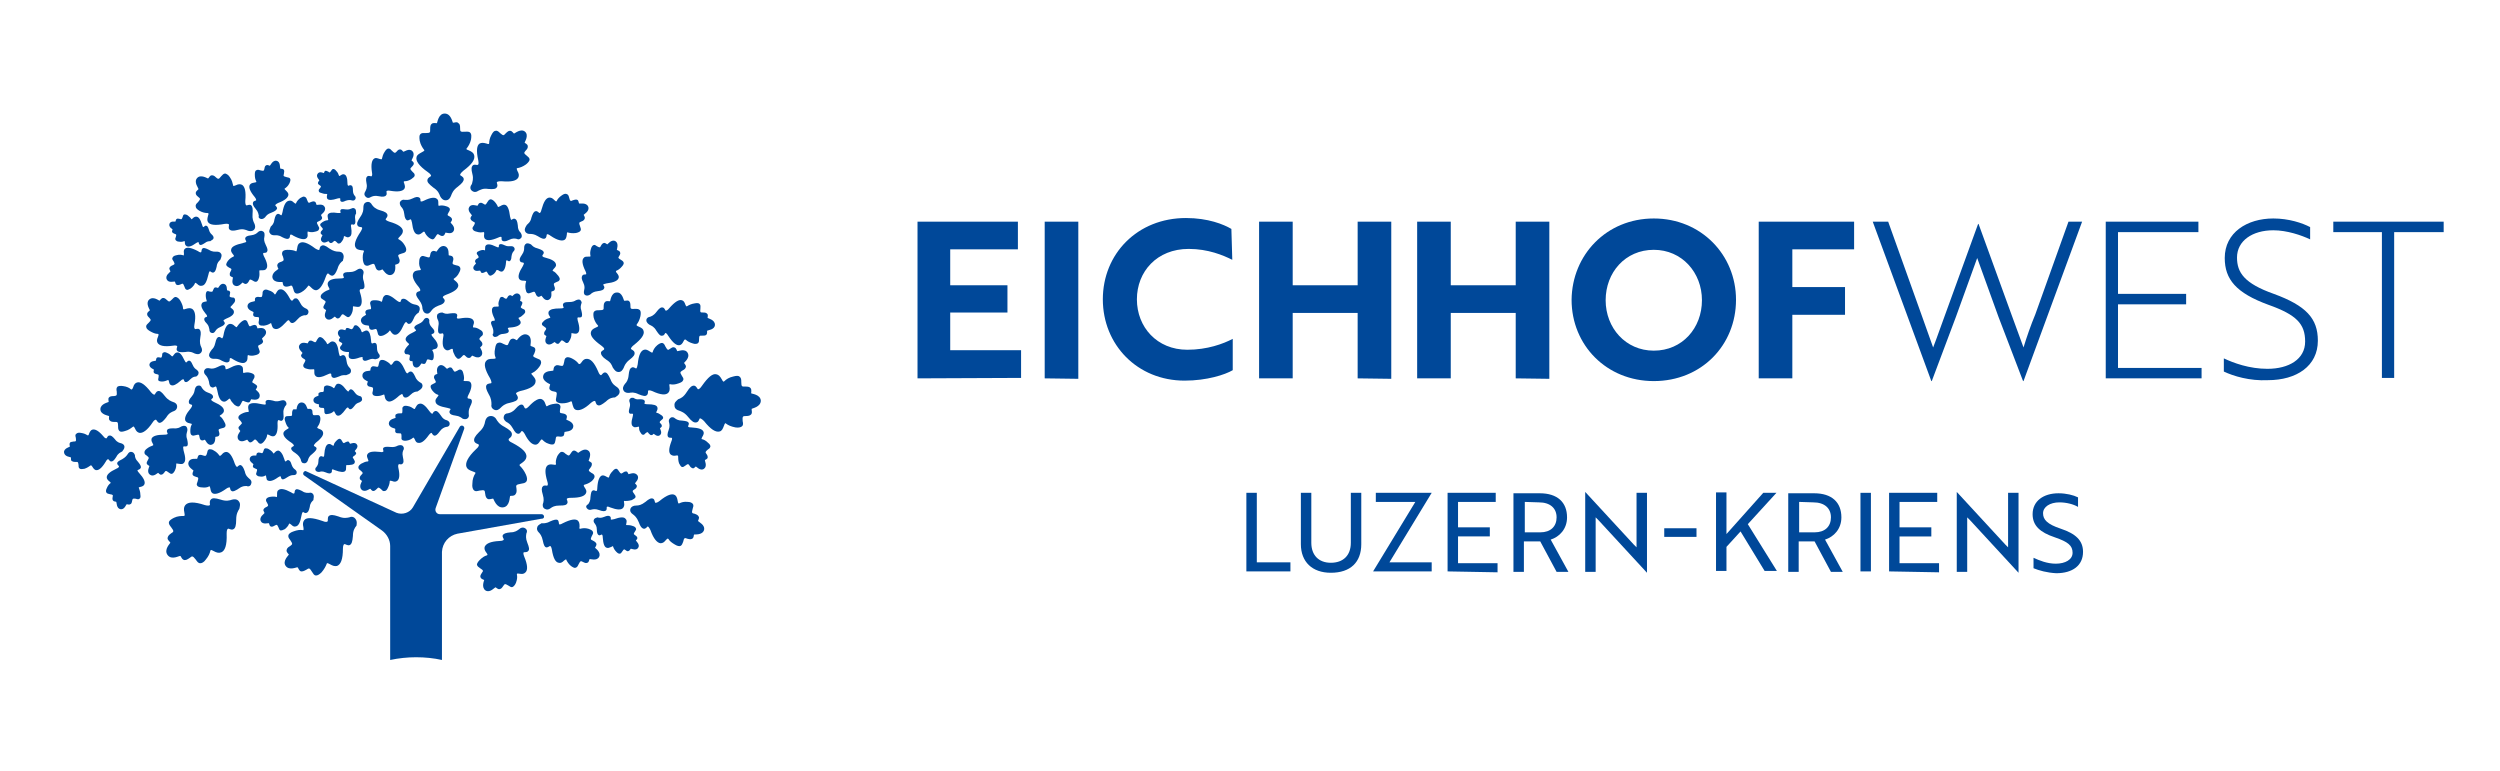 <?xml version="1.0" encoding="utf-8"?>
<!-- Generator: Adobe Illustrator 28.0.0, SVG Export Plug-In . SVG Version: 6.00 Build 0)  -->
<svg version="1.1" id="Ebene_1" xmlns="http://www.w3.org/2000/svg" xmlns:xlink="http://www.w3.org/1999/xlink" x="0px" y="0px"
	 viewBox="0 0 550.4 169.7" style="enable-background:new 0 0 550.4 169.7;" xml:space="preserve">
<style type="text/css">
	.st0{fill:#004899;}
</style>
<g id="Logo">
	<g>
		<path class="st0" d="M202,83.3V48.8h22.1v6.1h-14.9v7.9h12.6v6h-12.6v8.3h15.6v6.1L202,83.3L202,83.3z"/>
		<path class="st0" d="M230,83.3V48.8h7.4v34.6L230,83.3L230,83.3z"/>
		<path class="st0" d="M271.3,57.2c-2-1-5.3-2.4-9.6-2.4c-7,0-11.4,5-11.4,11.1S254.7,77,261.4,77c4.4,0,7.9-1.3,10-2.4v6.9
			c-1.7,1-5.7,2.3-10.6,2.3c-10.4,0-18-7.9-18-17.9S250.4,48,261.1,48c4.9,0,8.3,1.4,10,2.4L271.3,57.2L271.3,57.2z"/>
		<path class="st0" d="M298.9,83.3V68.9h-14.3v14.4h-7.4V48.8h7.4v14h14.3v-14h7.4v34.6L298.9,83.3L298.9,83.3z"/>
		<path class="st0" d="M333.7,83.3V68.9h-14.3v14.4H312V48.8h7.4v14h14.3v-14h7.4v34.6L333.7,83.3L333.7,83.3z"/>
		<path class="st0" d="M394.6,54.9v8.3h11.6v6.1h-11.6v14h-7.4V48.8h21v6.1H394.6z"/>
		<path class="st0" d="M415.7,48.8l7.3,20.4l2.6,7.3c0.9-2.3,1.7-4.7,2.6-7.1l7.3-20.1h0.1l7.3,20.1l2.6,7.1
			c0.7-2.3,1.6-4.9,2.6-7.3l7.3-20.4h3l-12.9,35.1h-0.1L440,69.8l-4.7-13c-1.6,4.3-3.1,8.7-4.7,13l-5.3,14.1h-0.1l-12.9-35.1H415.7z
			"/>
		<path class="st0" d="M463.6,83.3V48.8H484v2.3h-17.7v13.6h15V67h-15v14h18.4v2.3L463.6,83.3L463.6,83.3z"/>
		<path class="st0" d="M489.6,81.8v-2.9c2.1,1,5.6,2.3,9.6,2.3c4.7,0,8.3-2.1,8.3-6s-1.9-5.9-8.1-8.1c-7.1-2.6-9.6-5.6-9.6-10.3
			c0-5.6,4.9-8.7,10.7-8.7c3.4,0,6.4,1,8.1,1.9v2.7c-1.9-0.9-5.1-2-8.1-2c-4.6,0-8,2.3-8,6c0,3.3,1.6,5.7,8.1,8
			c7.1,2.6,9.7,5.4,9.7,10.3c0,5.6-4.7,8.7-11,8.7C495.3,83.9,491.7,82.8,489.6,81.8z"/>
		<path class="st0" d="M527.1,51.1v32.1h-2.7V51.1h-10.7v-2.3H538v2.3H527.1z"/>
		<path class="st0" d="M364.1,48.1c10.4,0,18.1,8,18.1,17.9c0,10-7.6,17.9-18.1,17.9C353.7,83.9,346,76,346,66
			C346.1,56.1,353.7,48.1,364.1,48.1z M364.1,77.2c6.3,0,10.6-5,10.6-11.1S370.3,55,364.1,55c-6.3,0-10.6,5-10.6,11.1
			S357.9,77.2,364.1,77.2z"/>
		<path class="st0" d="M366.4,116.3h7.1v1.9h-7.1V116.3z"/>
		<g>
			<path class="st0" d="M274.4,125.8v-17.3h2.3v15.3h7.4v2H274.4L274.4,125.8z"/>
			<path class="st0" d="M299.7,119.8c0,4-2.4,6.3-6.7,6.3c-4.1,0-6.6-2.4-6.6-6.3v-11.3h2.3v11c0,2.7,1.6,4.4,4.3,4.4
				s4.4-1.6,4.4-4.4v-11h2.3L299.7,119.8L299.7,119.8z"/>
			<path class="st0" d="M311.6,110.5h-8.7v-2h12.3l-9.3,15.3h9.3v2h-12.9L311.6,110.5z"/>
			<path class="st0" d="M318.7,125.8v-17.3h10.6v2H321v5.6h7v2h-7v5.9h8.7v2L318.7,125.8L318.7,125.8z"/>
			<path class="st0" d="M339,108.6c3.9,0,6,2,6,5.3c0,2.6-1.7,4.3-3.6,4.9l3.9,7.1h-2.6l-3.6-6.7h-3.6v6.7h-2.3v-17.3H339L339,108.6
				z M335.7,110.5v6.7h3.4c2.3,0,3.6-1.3,3.6-3.3s-1.4-3.3-3.9-3.3L335.7,110.5L335.7,110.5z"/>
			<path class="st0" d="M362.6,126.1l-10.7-11.6l-0.6-0.6v12H349v-17.6l0,0l10.7,11.6l0.6,0.6v-12h2.3V126.1L362.6,126.1z"/>
			<path class="st0" d="M379.9,117.8l8.3-9.3h2.9l-6.3,6.9l6.4,10.3h-2.7l-5.3-8.7l-3.1,3.4v5.3h-2.3v-17.3h2.3v9.4L379.9,117.8
				L379.9,117.8z"/>
			<path class="st0" d="M399.4,108.6c3.9,0,6,2,6,5.3c0,2.6-1.7,4.3-3.6,4.9l3.9,7.1h-2.6l-3.6-6.7H396v6.7h-2.3v-17.3H399.4
				L399.4,108.6z M396.1,110.5v6.7h3.4c2.3,0,3.6-1.3,3.6-3.3s-1.4-3.3-3.9-3.3L396.1,110.5L396.1,110.5z"/>
			<path class="st0" d="M409.6,125.8v-17.3h2.3v17.3H409.6z"/>
			<path class="st0" d="M415.9,125.8v-17.3h10.6v2h-8.3v5.6h7v2h-7v5.9h8.7v2L415.9,125.8L415.9,125.8z"/>
			<path class="st0" d="M444.4,126.1l-10.7-11.6l-0.6-0.6v12h-2.3v-17.6l0,0l10.7,11.6l0.6,0.6v-12h2.3V126.1L444.4,126.1z"/>
			<path class="st0" d="M447.7,125.1v-2.3c1.3,0.6,3,1.3,4.9,1.3c2.1,0,3.7-0.9,3.7-2.4c0-1.6-1-2.4-3.9-3.4
				c-3.3-1.1-4.9-2.6-4.9-5.1c0-2.9,2.4-4.6,5.7-4.6c1.7,0,3.3,0.4,4.3,0.9v2.1c-1-0.6-2.6-1-4.1-1c-2.1,0-3.6,1-3.6,2.4
				s0.9,2.4,3.9,3.4c3.3,1.1,4.9,2.6,4.9,5.1c0,3-2.3,4.7-5.9,4.7C450.7,126.1,448.9,125.6,447.7,125.1z"/>
		</g>
	</g>
</g>
<g>
	<path class="st0" d="M98.1,44.1c0.7,0,1-0.5,1.2-1s0.4-1.2,1.5-2c1-0.8,1.3-1.2,1.3-1.7c-0.1-0.6-0.8-0.7-0.8-0.9
		c0-0.1,0.1-0.4,0.7-0.9c2-1.5,2.6-2.5,2.4-3.4c-0.1-0.5-0.5-0.8-1.2-1.1c-0.6-0.2-0.6-0.3-0.4-0.5c0.3-0.4,0.7-1,0.9-1.9
		c0.1-0.7,0.1-1.1-0.1-1.4c-0.3-0.4-0.7-0.3-1.2-0.3c-1.1,0.1-1.1-0.1-1.1-0.7c0-0.8-0.1-1-0.4-1.2c-0.3-0.4-1,0-1.2-0.1
		c-0.1-0.1-0.4-2-1.8-2s-1.6,2-1.7,2.1s-0.8-0.2-1.2,0.2c-0.2,0.2-0.3,0.4-0.3,1.2c0,0.6,0.1,0.8-1,0.8c-0.5,0-0.9-0.1-1.2,0.3
		c-0.2,0.2-0.2,0.7-0.1,1.4c0.2,0.9,0.6,1.5,0.9,1.9c0.2,0.2,0.2,0.3-0.4,0.6c-0.7,0.4-1.1,0.6-1.2,1.1c-0.2,0.8,0.5,1.9,2.5,3.3
		c0.6,0.4,0.7,0.7,0.7,0.8c0,0.2-0.7,0.3-0.8,0.9c-0.1,0.5,0.3,0.9,1.3,1.7c1.1,0.7,1.3,1.4,1.5,1.9C97.1,43.6,97.5,44.1,98.1,44.1z
		"/>
	<path class="st0" d="M103.9,42c0.5,0.4,1,0.3,1.4,0c0.5-0.2,1-0.6,2.2-0.4c1.2,0.1,1.7,0,1.9-0.4c0.3-0.4-0.1-0.9,0-1.1
		c0.1-0.1,0.3-0.2,1-0.2c2.2,0.2,3.3-0.1,3.7-0.8c0.2-0.4,0.2-0.8-0.2-1.5c-0.2-0.5-0.2-0.6,0.1-0.6c0.5-0.1,1.1-0.3,1.8-0.8
		c0.5-0.4,0.7-0.7,0.8-1c0-0.5-0.3-0.6-0.6-0.9c-0.8-0.6-0.6-0.7-0.3-1.1c0.5-0.5,0.5-0.7,0.5-1c0-0.5-0.7-0.7-0.7-0.8
		c0-0.1,1-1.6,0.1-2.4s-2.3,0.4-2.4,0.4c-0.2,0-0.4-0.6-0.9-0.6c-0.3,0-0.5,0.1-1,0.6c-0.4,0.4-0.4,0.6-1.2-0.1
		c-0.3-0.3-0.6-0.6-1-0.5c-0.3,0-0.6,0.3-0.9,0.9c-0.4,0.7-0.5,1.4-0.5,1.8c0,0.2-0.1,0.3-0.6,0.1c-0.7-0.2-1.1-0.2-1.5,0
		c-0.6,0.4-0.8,1.5-0.3,3.7c0.1,0.6,0.1,0.9-0.1,1s-0.7-0.2-1.1,0.1c-0.3,0.3-0.4,0.8-0.1,1.9c0.3,1.1,0,1.7-0.1,2.2
		C103.5,41,103.4,41.6,103.9,42z"/>
	<path class="st0" d="M78.3,114.3c-0.4-0.6-1-0.6-1.4-0.4c-0.5,0.1-1.2,0.3-2.4-0.2c-1.2-0.4-1.7-0.4-2.1-0.1
		c-0.4,0.4-0.1,1-0.3,1.2c-0.1,0.1-0.4,0.2-1.1-0.1c-2.3-0.8-3.5-0.8-4-0.2c-0.3,0.4-0.4,0.8-0.2,1.6c0.1,0.6,0,0.7-0.2,0.6
		c-0.5-0.1-1.2,0-2,0.3c-0.6,0.2-1,0.5-1.1,0.8c-0.1,0.5,0.1,0.7,0.4,1.1c0.6,0.9,0.5,0.9,0,1.3c-0.7,0.4-0.7,0.6-0.8,0.9
		c-0.1,0.5,0.5,0.9,0.5,1s-1.5,1.4-0.7,2.5s2.5,0.2,2.6,0.3c0.2,0.1,0.3,0.8,0.8,0.9c0.3,0,0.5,0,1.2-0.4c0.5-0.3,0.6-0.5,1.2,0.5
		c0.3,0.4,0.4,0.8,0.9,0.8c0.3,0,0.7-0.2,1.2-0.7c0.6-0.7,0.9-1.3,1.1-1.8c0.1-0.3,0.1-0.3,0.7,0c0.7,0.4,1.1,0.5,1.6,0.4
		c0.8-0.3,1.3-1.4,1.3-3.8c0-0.7,0.2-1,0.3-1c0.2-0.1,0.7,0.4,1.2,0.2c0.4-0.2,0.6-0.7,0.7-2c0-1.2,0.4-1.8,0.8-2.3
		C78.5,115.4,78.7,114.9,78.3,114.3z"/>
	<path class="st0" d="M115.6,116.3c-0.5-0.3-1-0.1-1.3,0.2c-0.4,0.3-0.9,0.7-1.9,0.7c-1.1,0.1-1.5,0.3-1.7,0.6
		c-0.2,0.5,0.3,0.8,0.2,1c0,0.1-0.3,0.3-0.9,0.3c-2.1,0.1-3,0.6-3.3,1.3c-0.1,0.4,0,0.8,0.4,1.3c0.3,0.4,0.3,0.5,0,0.6
		c-0.4,0.1-0.9,0.4-1.5,1c-0.4,0.4-0.6,0.8-0.6,1c0.1,0.4,0.3,0.5,0.7,0.8c0.8,0.5,0.7,0.6,0.4,1c-0.4,0.6-0.4,0.8-0.3,1
		c0.1,0.4,0.7,0.5,0.8,0.6c0,0.1-0.7,1.6,0.3,2.3c1,0.6,2-0.7,2.2-0.7c0.1,0,0.5,0.5,0.9,0.4c0.3-0.1,0.4-0.1,0.8-0.7
		c0.3-0.4,0.3-0.6,1.1-0.1c0.4,0.2,0.6,0.5,1,0.3c0.2-0.1,0.5-0.4,0.7-0.9c0.3-0.8,0.3-1.4,0.2-1.8c0-0.2,0-0.3,0.5-0.2
		c0.7,0.1,1,0.1,1.4-0.3c0.5-0.5,0.5-1.6-0.3-3.5c-0.2-0.5-0.2-0.8-0.1-0.9s0.7,0.1,1-0.3c0.3-0.3,0.2-0.8-0.2-1.8s-0.3-1.6-0.2-2.1
		C116.1,117.1,116.1,116.6,115.6,116.3z"/>
	<path class="st0" d="M118.3,116c-0.2,0.5,0,0.9,0.3,1.2c0.3,0.3,0.7,0.8,0.9,1.8s0.4,1.4,0.7,1.5c0.4,0.1,0.8-0.3,0.9-0.3
		s0.3,0.2,0.4,0.8c0.3,1.9,0.8,2.8,1.5,2.9c0.4,0.1,0.7,0,1.2-0.5c0.4-0.3,0.5-0.3,0.5-0.1c0.2,0.4,0.5,0.9,1,1.3
		c0.4,0.3,0.8,0.5,1,0.4c0.4-0.1,0.5-0.4,0.7-0.8c0.4-0.8,0.5-0.7,0.9-0.5c0.6,0.3,0.7,0.3,1,0.2c0.4-0.1,0.4-0.7,0.5-0.8
		c0.1-0.1,1.6,0.5,2.1-0.5s-0.8-1.9-0.9-2c0-0.1,0.4-0.5,0.3-0.9c-0.1-0.2-0.2-0.4-0.8-0.7c-0.4-0.2-0.6-0.2-0.2-1
		c0.2-0.4,0.4-0.6,0.2-1c-0.1-0.2-0.4-0.4-1-0.6c-0.7-0.2-1.3-0.1-1.7,0c-0.2,0.1-0.3,0-0.2-0.5c0-0.7-0.1-1-0.4-1.3
		c-0.5-0.4-1.5-0.3-3.3,0.6c-0.5,0.3-0.8,0.3-0.8,0.2c-0.1-0.1,0-0.6-0.3-0.9c-0.3-0.2-0.8-0.1-1.7,0.3c-0.9,0.5-1.5,0.4-1.9,0.4
		C119,115.4,118.5,115.5,118.3,116z"/>
	<path class="st0" d="M107.9,91.6c-0.7,0.1-1,0.7-1.1,1.2c-0.1,0.6-0.3,1.4-1.3,2.3c-1,1-1.2,1.5-1.1,2c0.2,0.6,0.9,0.6,1,0.8
		c0.1,0.1,0,0.5-0.6,1c-1.9,1.8-2.4,3.1-2.1,3.9c0.2,0.5,0.6,0.7,1.4,1c0.6,0.2,0.7,0.3,0.5,0.5c-0.3,0.5-0.6,1.2-0.6,2.2
		c-0.1,0.7,0.1,1.2,0.3,1.4c0.4,0.4,0.8,0.2,1.3,0.1c1.2-0.2,1.1,0,1.2,0.6c0.1,0.9,0.3,1,0.5,1.2c0.4,0.3,1.1-0.1,1.3,0
		c0.1,0.1,0.7,2.1,2.2,1.9s1.4-2.4,1.5-2.5s0.9,0.1,1.2-0.4c0.2-0.3,0.3-0.5,0.2-1.3c-0.1-0.6-0.2-0.8,1-1c0.5-0.1,0.9-0.1,1.2-0.5
		c0.2-0.3,0.2-0.8-0.1-1.5c-0.4-0.9-0.9-1.5-1.3-1.9c-0.2-0.2-0.2-0.3,0.3-0.6c0.7-0.5,1-0.8,1.1-1.4c0.1-0.9-0.8-1.9-3.1-3.1
		c-0.7-0.3-0.9-0.6-0.8-0.8c0-0.2,0.7-0.4,0.7-1.1c0-0.5-0.4-0.9-1.6-1.6c-1.2-0.6-1.6-1.3-1.9-1.8C109.1,92,108.6,91.5,107.9,91.6z
		"/>
	<path class="st0" d="M115.6,50.9c0.2,0.5,0.7,0.6,1,0.6c0.4,0,1,0,1.8,0.5s1.3,0.7,1.6,0.5c0.4-0.2,0.3-0.8,0.4-0.9
		c0.1-0.1,0.4,0,0.8,0.3c1.6,1.1,2.6,1.2,3.1,0.9c0.3-0.2,0.4-0.5,0.5-1.2c0-0.5,0.1-0.5,0.3-0.4c0.4,0.1,0.9,0.2,1.7,0.1
		c0.5-0.1,0.9-0.3,1-0.5c0.2-0.3,0-0.6-0.1-1c-0.3-0.8-0.2-0.8,0.2-1c0.6-0.2,0.7-0.4,0.8-0.6c0.2-0.4-0.2-0.8-0.2-0.9
		c0-0.1,1.4-0.8,1-1.8s-1.9-0.6-2-0.7c-0.1-0.1-0.1-0.7-0.4-0.8c-0.2-0.1-0.4-0.1-1,0.1c-0.4,0.2-0.6,0.3-0.8-0.6
		c-0.1-0.4-0.2-0.7-0.6-0.8c-0.2-0.1-0.6,0-1,0.3c-0.6,0.4-1,0.9-1.1,1.2c-0.1,0.2-0.2,0.2-0.5-0.1c-0.5-0.5-0.7-0.6-1.2-0.6
		c-0.7,0.1-1.2,0.9-1.7,2.7c-0.1,0.5-0.3,0.7-0.4,0.7c-0.2,0-0.4-0.5-0.9-0.4c-0.4,0.1-0.6,0.5-0.9,1.4c-0.2,1-0.7,1.3-1,1.6
		C115.7,50,115.4,50.4,115.6,50.9z"/>
	<path class="st0" d="M115.9,53.6c-0.4,0.2-0.5,0.6-0.5,0.9c0,0.4,0,0.9-0.5,1.6c-0.5,0.7-0.6,1.1-0.4,1.4c0.2,0.4,0.7,0.2,0.8,0.4
		c0.1,0.1,0,0.3-0.2,0.7c-0.9,1.4-1.1,2.3-0.8,2.8c0.2,0.3,0.5,0.4,1.1,0.4c0.4,0,0.5,0.1,0.4,0.3c-0.1,0.3-0.2,0.8-0.1,1.5
		c0.1,0.5,0.2,0.8,0.4,0.9c0.3,0.2,0.5,0,0.9-0.1c0.7-0.3,0.7-0.2,0.9,0.2c0.2,0.5,0.3,0.6,0.5,0.7c0.3,0.2,0.7-0.2,0.8-0.2
		s0.7,1.3,1.6,0.9s0.5-1.7,0.6-1.8s0.6-0.1,0.7-0.4c0.1-0.2,0.1-0.4-0.1-0.9c-0.1-0.4-0.2-0.5,0.5-0.8c0.3-0.1,0.6-0.2,0.7-0.5
		c0.1-0.2,0-0.5-0.3-0.9c-0.4-0.5-0.8-0.9-1.1-1c-0.2-0.1-0.2-0.1,0.1-0.5c0.4-0.4,0.6-0.7,0.5-1c-0.1-0.6-0.8-1.1-2.4-1.5
		c-0.5-0.1-0.6-0.3-0.6-0.4c0-0.2,0.4-0.4,0.3-0.8c-0.1-0.3-0.4-0.5-1.3-0.8c-0.9-0.2-1.2-0.6-1.5-0.9
		C116.7,53.7,116.3,53.5,115.9,53.6z"/>
	<path class="st0" d="M93.8,69c0.5,0.2,0.9-0.2,1.1-0.5c0.3-0.4,0.6-0.8,1.6-1.2c1-0.3,1.3-0.6,1.4-1c0.1-0.5-0.5-0.7-0.4-0.9
		c0-0.1,0.2-0.3,0.7-0.5c1.9-0.7,2.6-1.3,2.7-2c0-0.4-0.2-0.7-0.7-1.1c-0.4-0.3-0.4-0.4-0.2-0.5c0.3-0.2,0.8-0.6,1.1-1.3
		c0.3-0.5,0.3-0.9,0.2-1.1c-0.2-0.4-0.5-0.4-0.9-0.5c-0.9-0.2-0.8-0.4-0.7-0.8c0.2-0.6,0.1-0.8,0-1c-0.2-0.4-0.8-0.3-0.9-0.4
		c-0.1-0.1,0.2-1.7-0.9-2s-1.7,1.2-1.8,1.2s-0.6-0.3-0.9-0.1c-0.2,0.1-0.4,0.2-0.5,0.9c-0.1,0.5-0.1,0.6-1,0.3c-0.4-0.1-0.7-0.3-1,0
		c-0.2,0.1-0.4,0.5-0.4,1c-0.1,0.8,0.1,1.3,0.3,1.7c0.1,0.2,0.1,0.3-0.4,0.3c-0.7,0.1-1,0.2-1.2,0.6c-0.3,0.6-0.1,1.6,1.2,3.1
		c0.3,0.4,0.4,0.7,0.3,0.8c-0.1,0.2-0.6,0.1-0.8,0.5c-0.2,0.4,0,0.8,0.6,1.6s0.7,1.4,0.7,1.8C93.1,68.4,93.3,68.9,93.8,69z"/>
	<path class="st0" d="M80.5,43.3c0.4,0.4,0.8,0.3,1.1,0.1c0.4-0.2,0.9-0.4,1.8-0.2s1.4,0.1,1.6-0.2c0.3-0.3,0-0.8,0.1-0.9
		c0.1-0.1,0.3-0.2,0.8-0.1c1.8,0.3,2.7,0.1,3.1-0.4c0.2-0.3,0.2-0.6,0-1.2c-0.2-0.4-0.1-0.5,0.1-0.5c0.4,0,0.9-0.1,1.5-0.5
		c0.4-0.3,0.7-0.5,0.7-0.8c0-0.4-0.2-0.5-0.5-0.8c-0.6-0.6-0.5-0.7-0.2-1c0.4-0.4,0.5-0.6,0.5-0.8c0-0.4-0.5-0.6-0.5-0.7
		c0-0.1,0.9-1.3,0.2-2c-0.7-0.8-1.9,0.2-2,0.1c-0.1,0-0.3-0.5-0.7-0.5c-0.2,0-0.4,0-0.8,0.5c-0.3,0.3-0.4,0.4-1-0.2
		c-0.3-0.3-0.4-0.5-0.8-0.5c-0.2,0-0.5,0.2-0.8,0.7c-0.4,0.6-0.5,1.1-0.6,1.5c0,0.2-0.1,0.2-0.5,0.1c-0.6-0.2-0.9-0.3-1.2-0.1
		c-0.5,0.3-0.8,1.2-0.5,3.1c0.1,0.5,0,0.7-0.1,0.8s-0.5-0.2-0.9,0c-0.3,0.2-0.4,0.6-0.2,1.6c0.2,0.9-0.1,1.4-0.3,1.8
		C80.2,42.5,80.1,42.9,80.5,43.3z"/>
	<path class="st0" d="M78.2,43.9c0.2-0.3,0.1-0.6-0.1-0.8s-0.4-0.6-0.4-1.2c0-0.7-0.1-1-0.4-1.1s-0.5,0.1-0.6,0.1s-0.2-0.2-0.2-0.5
		c0-1.3-0.3-1.9-0.7-2c-0.3-0.1-0.5,0-0.8,0.2s-0.3,0.2-0.4,0c-0.1-0.3-0.2-0.6-0.6-1c-0.2-0.3-0.5-0.4-0.6-0.4
		c-0.3,0-0.3,0.2-0.5,0.4c-0.3,0.5-0.4,0.4-0.6,0.2c-0.4-0.2-0.5-0.2-0.6-0.2c-0.3,0-0.3,0.4-0.4,0.5c-0.1,0-1-0.5-1.4,0.2
		c-0.4,0.6,0.4,1.3,0.4,1.4c0,0.1-0.3,0.3-0.3,0.6c0,0.2,0.1,0.3,0.4,0.5s0.4,0.2,0,0.7c-0.2,0.2-0.3,0.4-0.2,0.6
		c0,0.2,0.2,0.3,0.6,0.4c0.5,0.2,0.8,0.2,1.1,0.2c0.1,0,0.2,0,0.1,0.3c-0.1,0.4,0,0.7,0.1,0.8c0.3,0.3,1,0.3,2.2-0.1
		c0.3-0.1,0.5-0.1,0.6,0s-0.1,0.4,0.1,0.6c0.2,0.2,0.5,0.2,1.1-0.1c0.6-0.2,1-0.2,1.3-0.1C77.7,44.2,78,44.2,78.2,43.9z"/>
	<path class="st0" d="M114.8,52.3c0.2-0.4,0-0.8-0.2-1.1c-0.3-0.3-0.6-0.7-0.6-1.6c-0.1-0.9-0.3-1.3-0.6-1.4
		c-0.4-0.2-0.7,0.2-0.8,0.2s-0.2-0.2-0.3-0.7c-0.2-1.7-0.6-2.5-1.1-2.6c-0.3-0.1-0.6,0-1.1,0.3c-0.4,0.2-0.4,0.2-0.5,0.1
		c-0.1-0.3-0.4-0.8-0.8-1.2c-0.3-0.3-0.7-0.5-0.9-0.4c-0.3,0.1-0.4,0.3-0.6,0.6c-0.4,0.7-0.5,0.6-0.8,0.4c-0.5-0.3-0.6-0.3-0.9-0.2
		s-0.4,0.6-0.5,0.6s-1.4-0.5-1.8,0.3c-0.5,0.8,0.6,1.7,0.6,1.8s-0.4,0.4-0.3,0.8c0.1,0.2,0.1,0.3,0.6,0.6c0.4,0.2,0.5,0.2,0.1,0.9
		c-0.2,0.3-0.4,0.5-0.2,0.8c0.1,0.2,0.3,0.4,0.8,0.5c0.6,0.2,1.1,0.2,1.5,0.1c0.2,0,0.2,0,0.2,0.4c-0.1,0.6,0,0.9,0.2,1.1
		c0.4,0.4,1.3,0.4,2.9-0.3c0.4-0.2,0.7-0.2,0.7-0.1c0.1,0.1-0.1,0.6,0.2,0.8s0.7,0.2,1.5-0.2s1.3-0.3,1.7-0.2
		C114.1,52.8,114.5,52.7,114.8,52.3z"/>
	<path class="st0" d="M113.2,54.5c-0.2-0.3-0.5-0.3-0.8-0.3s-0.7,0.1-1.3-0.2s-0.9-0.3-1.1-0.2c-0.3,0.2-0.1,0.5-0.2,0.6
		s-0.2,0.1-0.6-0.1c-1.2-0.6-1.9-0.6-2.2-0.3c-0.2,0.2-0.2,0.4-0.2,0.8c0,0.3,0,0.4-0.1,0.3c-0.3-0.1-0.6-0.1-1.1,0.1
		c-0.3,0.1-0.6,0.3-0.6,0.4c-0.1,0.2,0,0.4,0.2,0.6c0.3,0.5,0.2,0.5-0.1,0.7c-0.4,0.2-0.4,0.3-0.5,0.5c-0.1,0.3,0.2,0.5,0.2,0.6
		s-0.9,0.7-0.5,1.3s1.3,0.2,1.4,0.3c0.1,0,0.1,0.4,0.4,0.5c0.2,0,0.3,0,0.7-0.2c0.3-0.2,0.3-0.2,0.6,0.3c0.1,0.2,0.2,0.4,0.5,0.5
		c0.2,0,0.4-0.1,0.7-0.3c0.4-0.3,0.6-0.7,0.7-0.9c0-0.1,0.1-0.1,0.4,0c0.4,0.3,0.6,0.3,0.8,0.3c0.4-0.1,0.8-0.7,0.9-2
		c0-0.4,0.1-0.5,0.2-0.5s0.3,0.3,0.6,0.2c0.2-0.1,0.4-0.4,0.4-1c0.1-0.7,0.3-1,0.5-1.2C113.3,55.1,113.4,54.8,113.2,54.5z"/>
	<path class="st0" d="M94.1,70c-0.4-0.1-0.7,0.2-0.8,0.4c-0.2,0.3-0.4,0.6-1.1,0.9s-0.9,0.5-1,0.8c0,0.3,0.4,0.5,0.4,0.6
		s-0.1,0.2-0.5,0.4c-1.3,0.6-1.8,1.1-1.8,1.6c0,0.3,0.2,0.5,0.5,0.8c0.3,0.2,0.3,0.3,0.2,0.4c-0.2,0.2-0.5,0.5-0.8,1
		c-0.2,0.4-0.2,0.6-0.1,0.8c0.1,0.3,0.3,0.3,0.6,0.3c0.6,0.1,0.6,0.2,0.5,0.6c-0.1,0.5-0.1,0.6,0,0.7c0.1,0.3,0.6,0.2,0.6,0.2
		c0.1,0.1-0.1,1.2,0.7,1.4c0.8,0.2,1.2-0.9,1.3-0.9s0.4,0.2,0.7,0.1c0.2-0.1,0.2-0.2,0.4-0.6c0.1-0.3,0.1-0.5,0.7-0.3
		c0.3,0.1,0.5,0.2,0.7,0c0.1-0.1,0.2-0.4,0.2-0.8c0-0.6-0.1-0.9-0.3-1.2c-0.1-0.1,0-0.2,0.3-0.3c0.5-0.1,0.7-0.2,0.8-0.5
		c0.2-0.4,0-1.1-1-2.2C95,73.9,95,73.7,95,73.6c0.1-0.1,0.5-0.1,0.6-0.4s0-0.6-0.5-1.1s-0.6-1-0.6-1.3C94.6,70.4,94.4,70.1,94.1,70z
		"/>
	<path class="st0" d="M96.4,69.1c-0.3,0.3-0.2,0.8-0.1,1.1c0.2,0.4,0.4,0.8,0.2,1.7c-0.1,0.9-0.1,1.3,0.2,1.5s0.7-0.1,0.8,0
		s0.2,0.3,0.1,0.7c-0.3,1.7-0.1,2.5,0.5,2.9c0.3,0.2,0.6,0.2,1.1-0.1c0.4-0.2,0.5-0.1,0.5,0.1c0,0.4,0.2,0.8,0.5,1.4
		c0.3,0.4,0.5,0.6,0.7,0.6c0.3,0,0.5-0.2,0.7-0.4c0.5-0.6,0.6-0.5,0.9-0.2c0.4,0.4,0.5,0.4,0.8,0.4c0.4,0,0.5-0.5,0.7-0.5
		c0.1,0,1.2,0.8,1.9,0.1c0.7-0.7-0.2-1.8-0.2-1.9s0.5-0.3,0.5-0.7c0-0.2,0-0.4-0.4-0.8c-0.3-0.3-0.4-0.4,0.1-0.9
		c0.3-0.2,0.5-0.4,0.4-0.8c0-0.2-0.2-0.5-0.6-0.7c-0.6-0.4-1-0.5-1.4-0.5c-0.2,0-0.2-0.1-0.1-0.5c0.2-0.5,0.2-0.8,0-1.1
		c-0.3-0.5-1.2-0.7-2.9-0.4c-0.5,0.1-0.7,0-0.7-0.1c-0.1-0.1,0.2-0.5,0-0.8s-0.6-0.3-1.5-0.2c-0.9,0.2-1.3,0-1.7-0.2
		C97.2,68.8,96.8,68.8,96.4,69.1z"/>
	<path class="st0" d="M102.8,92.2c0.4-0.2,0.5-0.6,0.4-1c0-0.4-0.1-0.9,0.3-1.7c0.4-0.8,0.5-1.2,0.3-1.5s-0.7-0.2-0.8-0.3
		c-0.1-0.1-0.1-0.3,0.1-0.7c0.8-1.5,0.8-2.4,0.5-2.8c-0.2-0.3-0.5-0.3-1.1-0.3c-0.4,0-0.5,0-0.4-0.2c0.1-0.3,0.1-0.8-0.1-1.5
		c-0.1-0.5-0.3-0.7-0.5-0.8c-0.3-0.1-0.5,0-0.8,0.2c-0.7,0.4-0.7,0.2-0.9-0.1c-0.3-0.5-0.4-0.6-0.6-0.6c-0.3-0.1-0.7,0.3-0.8,0.3
		s-0.9-1.2-1.7-0.7s-0.4,1.7-0.4,1.8c-0.1,0.1-0.6,0.1-0.7,0.5c-0.1,0.2-0.1,0.4,0.2,0.9c0.2,0.4,0.3,0.5-0.4,0.8
		c-0.3,0.2-0.6,0.2-0.6,0.6c0,0.2,0.1,0.5,0.4,0.9c0.4,0.5,0.8,0.8,1.2,0.9c0.2,0.1,0.2,0.1-0.1,0.5c-0.4,0.5-0.5,0.7-0.4,1.1
		c0.1,0.6,0.9,1,2.6,1.3c0.5,0.1,0.7,0.2,0.7,0.3c0,0.1-0.4,0.4-0.2,0.8c0.1,0.3,0.5,0.5,1.3,0.6c0.9,0.1,1.3,0.5,1.6,0.7
		C102,92.2,102.4,92.4,102.8,92.2z"/>
	<path class="st0" d="M93,85.1c0.1-0.5-0.2-0.8-0.5-0.9c-0.3-0.2-0.8-0.5-1.1-1.3c-0.4-0.8-0.6-1.1-1-1.1s-0.6,0.4-0.7,0.4
		s-0.3-0.1-0.5-0.6c-0.7-1.6-1.3-2.2-1.9-2.2c-0.4,0-0.6,0.2-0.9,0.7c-0.3,0.3-0.3,0.3-0.4,0.2c-0.2-0.3-0.6-0.6-1.2-0.9
		c-0.4-0.2-0.8-0.2-1-0.1c-0.3,0.2-0.3,0.4-0.4,0.8c-0.1,0.8-0.3,0.7-0.7,0.6c-0.6-0.1-0.7-0.1-0.9,0.1c-0.3,0.2-0.2,0.7-0.3,0.8
		c-0.1,0.1-1.5-0.1-1.7,0.9s1.1,1.4,1.2,1.5c0,0.1-0.3,0.5-0.1,0.8c0.1,0.2,0.2,0.3,0.8,0.4c0.4,0.1,0.5,0.1,0.4,0.8
		c-0.1,0.4-0.2,0.6,0,0.9c0.1,0.2,0.5,0.3,0.9,0.3c0.7,0,1.1-0.2,1.4-0.3c0.2-0.1,0.2-0.1,0.3,0.4c0.1,0.6,0.3,0.8,0.6,1
		c0.5,0.3,1.3,0,2.6-1.2c0.4-0.3,0.6-0.4,0.7-0.3s0.1,0.6,0.5,0.7c0.3,0.1,0.7,0,1.3-0.6s1.1-0.7,1.5-0.7
		C92.5,85.8,92.9,85.6,93,85.1z"/>
	<path class="st0" d="M99,93.3c0-0.5-0.4-0.7-0.7-0.8c-0.4-0.1-0.8-0.3-1.3-1.1c-0.5-0.7-0.8-1-1.2-0.9s-0.5,0.5-0.6,0.6
		c-0.1,0-0.3-0.1-0.6-0.5c-1-1.4-1.7-1.9-2.3-1.7c-0.4,0.1-0.5,0.3-0.8,0.8c-0.2,0.4-0.2,0.4-0.4,0.3c-0.3-0.2-0.7-0.5-1.3-0.6
		c-0.5-0.1-0.8-0.1-1,0.1c-0.3,0.2-0.2,0.5-0.2,0.8c0,0.8-0.1,0.7-0.5,0.7c-0.6,0-0.7,0.1-0.9,0.2c-0.3,0.2-0.1,0.7-0.1,0.8
		c-0.1,0.1-1.4,0.2-1.5,1.2c0,1,1.4,1.1,1.4,1.2c0.1,0.1-0.1,0.6,0.1,0.8c0.2,0.2,0.3,0.2,0.8,0.2c0.4,0,0.5,0,0.5,0.7
		c0,0.4-0.1,0.6,0.2,0.8c0.2,0.1,0.5,0.2,1,0.1c0.6-0.1,1.1-0.4,1.3-0.6c0.1-0.1,0.2-0.1,0.4,0.3c0.2,0.5,0.4,0.8,0.8,0.8
		c0.6,0.1,1.3-0.3,2.3-1.7c0.3-0.4,0.5-0.5,0.6-0.5s0.2,0.5,0.6,0.6c0.3,0.1,0.7-0.2,1.2-0.9c0.5-0.7,1-0.9,1.4-1
		C98.6,94,99,93.8,99,93.3z"/>
	<path class="st0" d="M88.7,98.2c-0.3-0.3-0.8-0.2-1.1-0.1c-0.4,0.2-0.8,0.4-1.7,0.3s-1.3,0-1.5,0.2c-0.2,0.3,0.1,0.7,0,0.8
		c-0.1,0.1-0.3,0.2-0.7,0.1c-1.7-0.2-2.5,0-2.8,0.5c-0.2,0.3-0.1,0.6,0.1,1.1c0.2,0.4,0.1,0.5-0.1,0.5c-0.4,0-0.8,0.2-1.4,0.5
		c-0.4,0.3-0.6,0.5-0.6,0.8s0.2,0.5,0.5,0.7c0.6,0.5,0.5,0.6,0.2,0.9c-0.4,0.4-0.4,0.6-0.4,0.8c0,0.4,0.5,0.5,0.5,0.6
		s-0.8,1.2-0.1,1.9c0.7,0.7,1.8-0.2,1.9-0.2s0.3,0.5,0.7,0.5c0.2,0,0.4-0.1,0.8-0.5c0.3-0.3,0.3-0.4,0.9,0.1
		c0.3,0.3,0.4,0.5,0.8,0.4c0.2,0,0.5-0.2,0.7-0.7c0.3-0.6,0.4-1.1,0.4-1.4c0-0.2,0.1-0.2,0.5-0.1c0.5,0.2,0.8,0.2,1.1,0
		c0.5-0.3,0.7-1.2,0.3-2.9c-0.1-0.5,0-0.7,0.1-0.8c0.1-0.1,0.5,0.2,0.8-0.1c0.3-0.2,0.3-0.6,0.1-1.5s0-1.3,0.2-1.7
		C88.9,98.9,89,98.5,88.7,98.2z"/>
	<path class="st0" d="M79.7,87.8c0-0.4-0.3-0.6-0.5-0.6c-0.3-0.1-0.7-0.2-1.1-0.8c-0.4-0.6-0.7-0.7-0.9-0.7
		c-0.3,0.1-0.4,0.4-0.5,0.5c-0.1,0-0.2-0.1-0.5-0.4c-0.8-1.1-1.4-1.4-1.9-1.3c-0.3,0.1-0.4,0.3-0.6,0.7c-0.1,0.3-0.2,0.3-0.3,0.2
		c-0.2-0.2-0.6-0.4-1.1-0.5c-0.4-0.1-0.6,0-0.8,0.1c-0.2,0.2-0.2,0.4-0.2,0.7c0,0.6-0.1,0.6-0.4,0.6c-0.4,0-0.5,0.1-0.7,0.2
		c-0.2,0.2,0,0.6-0.1,0.6c0,0.1-1.1,0.2-1.1,1s1.1,0.9,1.2,0.9c0.1,0.1-0.1,0.5,0.1,0.6c0.1,0.1,0.2,0.2,0.7,0.2
		c0.3,0,0.4,0,0.4,0.6c0,0.3,0,0.5,0.2,0.7c0.1,0.1,0.4,0.1,0.8,0c0.5-0.1,0.8-0.3,1-0.5c0.1-0.1,0.2-0.1,0.3,0.2
		c0.2,0.4,0.3,0.6,0.6,0.7c0.5,0.1,1-0.3,1.8-1.4c0.2-0.3,0.4-0.4,0.5-0.4s0.2,0.4,0.5,0.4s0.5-0.2,0.9-0.7c0.4-0.6,0.8-0.7,1.1-0.8
		C79.5,88.4,79.8,88.2,79.7,87.8z"/>
	<path class="st0" d="M67,102c0.5,0,0.7-0.4,0.8-0.7c0.1-0.4,0.3-0.9,1-1.4c0.7-0.6,0.9-0.9,0.9-1.2c-0.1-0.4-0.6-0.4-0.6-0.6
		c0-0.1,0.1-0.3,0.4-0.6c1.4-1.1,1.8-1.8,1.6-2.4c-0.1-0.3-0.3-0.5-0.9-0.7c-0.4-0.2-0.4-0.2-0.3-0.4c0.2-0.3,0.5-0.7,0.6-1.4
		c0.1-0.5,0-0.8-0.1-1c-0.2-0.3-0.5-0.2-0.8-0.2c-0.8,0.1-0.7-0.1-0.8-0.5c0-0.6-0.1-0.7-0.3-0.8c-0.2-0.2-0.7,0-0.8-0.1
		c-0.1-0.1-0.3-1.4-1.3-1.4s-1.1,1.4-1.1,1.5c-0.1,0.1-0.6-0.1-0.8,0.1c-0.1,0.2-0.2,0.3-0.2,0.9c0,0.4,0.1,0.5-0.7,0.5
		c-0.4,0-0.6,0-0.8,0.2c-0.1,0.2-0.2,0.5,0,1c0.2,0.6,0.4,1.1,0.7,1.3c0.1,0.1,0.1,0.2-0.3,0.4c-0.5,0.3-0.7,0.5-0.8,0.8
		c-0.1,0.6,0.4,1.3,1.8,2.2c0.4,0.3,0.5,0.5,0.5,0.6c0,0.2-0.5,0.2-0.6,0.6c0,0.3,0.2,0.6,1,1.1c0.7,0.5,0.9,0.9,1.1,1.3
		C66.3,101.7,66.5,102,67,102z"/>
	<path class="st0" d="M62.9,88.4c-0.3-0.4-0.7-0.3-1.1-0.2c-0.4,0.1-0.9,0.3-1.7,0c-0.9-0.2-1.3-0.2-1.5,0c-0.3,0.3,0,0.7-0.1,0.8
		c-0.1,0.1-0.3,0.1-0.8,0c-1.7-0.4-2.5-0.3-2.9,0.1c-0.2,0.3-0.2,0.6-0.1,1.1c0.1,0.4,0.1,0.5-0.1,0.5c-0.4,0-0.8,0.1-1.4,0.4
		c-0.4,0.2-0.7,0.5-0.7,0.7c-0.1,0.3,0.1,0.5,0.4,0.8c0.5,0.6,0.4,0.6,0.1,0.9c-0.4,0.4-0.5,0.5-0.5,0.7c0,0.3,0.4,0.6,0.4,0.7
		s-1,1.1-0.4,1.9s1.8,0,1.9,0s0.3,0.5,0.6,0.6c0.2,0,0.4,0,0.8-0.4c0.3-0.3,0.4-0.4,0.9,0.2c0.2,0.3,0.4,0.5,0.7,0.5
		c0.2,0,0.5-0.2,0.8-0.6c0.4-0.5,0.6-1,0.6-1.3c0-0.2,0.1-0.2,0.5,0c0.5,0.3,0.8,0.3,1.1,0.2c0.5-0.3,0.8-1.1,0.7-2.8
		c0-0.5,0.1-0.7,0.2-0.7c0.1-0.1,0.5,0.3,0.8,0.1c0.3-0.2,0.4-0.6,0.3-1.5s0.2-1.3,0.4-1.7C63.1,89.2,63.2,88.8,62.9,88.4z"/>
	<path class="st0" d="M78.2,46c-0.3-0.3-0.6-0.2-0.8-0.1c-0.3,0.1-0.6,0.3-1.3,0.2c-0.7-0.1-1-0.1-1.1,0.1c-0.2,0.2,0,0.5,0,0.6
		s-0.2,0.1-0.6,0.1c-1.3-0.2-1.9-0.1-2.2,0.3c-0.1,0.2-0.1,0.5,0,0.9c0.1,0.3,0.1,0.3-0.1,0.4c-0.3,0-0.6,0.1-1.1,0.4
		c-0.3,0.2-0.5,0.4-0.5,0.5c0,0.3,0.1,0.4,0.3,0.6c0.4,0.4,0.3,0.5,0.1,0.7c-0.3,0.3-0.3,0.4-0.3,0.6c0,0.3,0.4,0.4,0.4,0.5
		s-0.7,0.9-0.1,1.4c0.5,0.5,1.3-0.1,1.4-0.1s0.2,0.4,0.5,0.4c0.2,0,0.3,0,0.6-0.3c0.2-0.2,0.3-0.3,0.7,0.1c0.2,0.2,0.3,0.4,0.6,0.3
		c0.2,0,0.4-0.2,0.6-0.5c0.3-0.4,0.4-0.8,0.4-1c0-0.1,0.1-0.2,0.4,0c0.4,0.2,0.6,0.2,0.9,0c0.4-0.2,0.5-0.9,0.3-2.1
		c-0.1-0.4,0-0.5,0.1-0.6s0.4,0.2,0.6,0c0.2-0.1,0.3-0.4,0.2-1.1c-0.1-0.7,0-1,0.2-1.3C78.4,46.6,78.4,46.2,78.2,46z"/>
	<path class="st0" d="M83.5,78.7c0.2-0.3,0.1-0.6-0.1-0.8c-0.2-0.3-0.4-0.6-0.4-1.3c0-0.7-0.1-1-0.4-1.1s-0.6,0.2-0.7,0.1
		c-0.1,0-0.2-0.2-0.2-0.6c-0.1-1.4-0.4-2-0.8-2.2c-0.3-0.1-0.5,0-0.9,0.2c-0.3,0.2-0.3,0.2-0.4,0c-0.1-0.3-0.2-0.6-0.6-1
		c-0.3-0.3-0.5-0.4-0.7-0.4c-0.3,0-0.4,0.2-0.5,0.5c-0.3,0.5-0.4,0.4-0.7,0.3c-0.4-0.2-0.5-0.2-0.7-0.2c-0.3,0-0.3,0.5-0.4,0.5
		s-1.1-0.5-1.5,0.2s0.4,1.4,0.4,1.4c0,0.1-0.3,0.3-0.3,0.6c0,0.2,0.1,0.3,0.5,0.5c0.3,0.2,0.4,0.2,0,0.7c-0.2,0.2-0.3,0.4-0.2,0.7
		c0.1,0.2,0.3,0.3,0.6,0.5c0.5,0.2,0.9,0.2,1.2,0.2c0.1,0,0.2,0,0.1,0.4c-0.1,0.5,0,0.7,0.1,0.9c0.3,0.3,1,0.4,2.3-0.1
		c0.4-0.1,0.5-0.1,0.6-0.1c0.1,0.1-0.1,0.4,0.2,0.7c0.2,0.2,0.5,0.2,1.2-0.1c0.7-0.3,1-0.2,1.4-0.1C82.9,79,83.3,79,83.5,78.7z"/>
	<path class="st0" d="M108.7,74.1c0.3,0.2,0.7,0,0.9-0.1c0.2-0.2,0.6-0.5,1.3-0.5c0.7-0.1,1-0.2,1.1-0.5s-0.2-0.6-0.2-0.7
		s0.2-0.2,0.6-0.2c1.4-0.1,2-0.5,2.2-0.9c0.1-0.3,0-0.5-0.3-0.9c-0.2-0.3-0.2-0.3,0-0.4c0.3-0.1,0.6-0.3,1-0.7
		c0.3-0.3,0.4-0.5,0.3-0.7c0-0.3-0.2-0.4-0.5-0.5c-0.6-0.3-0.5-0.4-0.3-0.7c0.2-0.4,0.2-0.5,0.2-0.7c-0.1-0.3-0.5-0.3-0.5-0.4
		s0.4-1.1-0.3-1.5s-1.4,0.5-1.4,0.5c-0.1,0-0.3-0.3-0.6-0.2c-0.2,0.1-0.3,0.1-0.5,0.5c-0.2,0.3-0.2,0.4-0.7,0.1
		c-0.2-0.2-0.4-0.3-0.7-0.2c-0.2,0.1-0.3,0.3-0.4,0.7c-0.2,0.5-0.2,0.9-0.1,1.2c0,0.2,0,0.2-0.4,0.2c-0.5,0-0.7,0-0.9,0.2
		c-0.3,0.3-0.3,1.1,0.3,2.3c0.2,0.4,0.1,0.5,0.1,0.6c-0.1,0.1-0.5-0.1-0.7,0.2c-0.2,0.2-0.1,0.5,0.2,1.2s0.2,1.1,0.2,1.4
		C108.4,73.5,108.4,73.9,108.7,74.1z"/>
	<path class="st0" d="M138.8,87.7c-0.3,0.2-0.3,0.6-0.2,0.8c0.1,0.3,0.2,0.7,0,1.3c-0.2,0.7-0.2,1,0,1.2s0.6,0,0.7,0.1
		c0.1,0.1,0.1,0.2,0,0.6c-0.4,1.3-0.3,2,0.1,2.2c0.2,0.2,0.4,0.2,0.9,0.1c0.3-0.1,0.4-0.1,0.4,0.1c0,0.3,0,0.7,0.3,1.1
		c0.2,0.3,0.3,0.5,0.5,0.5c0.3,0.1,0.4-0.1,0.6-0.3c0.5-0.4,0.5-0.3,0.7,0c0.3,0.3,0.4,0.4,0.6,0.4c0.3,0,0.5-0.3,0.5-0.3
		c0.1,0,0.8,0.8,1.4,0.3s0-1.4,0-1.5s0.4-0.2,0.4-0.5c0-0.2,0-0.3-0.3-0.6c-0.2-0.2-0.3-0.3,0.2-0.7c0.2-0.2,0.4-0.3,0.4-0.5
		s-0.1-0.4-0.4-0.6c-0.4-0.3-0.8-0.5-1-0.5c-0.1,0-0.2-0.1,0-0.4c0.2-0.4,0.2-0.6,0.1-0.9c-0.2-0.4-0.8-0.6-2.2-0.6
		c-0.4,0-0.5-0.1-0.6-0.1c-0.1-0.1,0.2-0.4,0-0.7c-0.1-0.2-0.4-0.3-1.1-0.3c-0.7,0.1-1-0.1-1.3-0.3C139.4,87.6,139,87.5,138.8,87.7z
		"/>
	<path class="st0" d="M129.2,111.9c0.3,0.4,0.7,0.4,1,0.3c0.4-0.1,0.9-0.2,1.7,0.1c0.8,0.3,1.2,0.3,1.5,0.1c0.3-0.3,0.1-0.7,0.2-0.8
		c0.1-0.1,0.3-0.1,0.7,0.1c1.6,0.6,2.5,0.6,2.9,0.1c0.2-0.3,0.3-0.6,0.2-1.1c-0.1-0.4,0-0.5,0.2-0.4c0.3,0,0.8,0,1.5-0.2
		c0.4-0.2,0.7-0.4,0.8-0.6c0.1-0.3-0.1-0.5-0.3-0.8c-0.5-0.6-0.3-0.7,0-0.9c0.5-0.3,0.5-0.4,0.6-0.7c0.1-0.3-0.4-0.6-0.4-0.7
		s1.1-1,0.5-1.8s-1.8-0.2-1.9-0.2c-0.1,0-0.2-0.6-0.5-0.6c-0.2,0-0.4,0-0.8,0.3c-0.3,0.2-0.4,0.3-0.8-0.3c-0.2-0.3-0.3-0.5-0.6-0.6
		c-0.2,0-0.5,0.1-0.8,0.5c-0.5,0.5-0.7,0.9-0.8,1.3c-0.1,0.2-0.1,0.2-0.5,0c-0.5-0.3-0.8-0.4-1.1-0.3c-0.5,0.2-0.9,1-1,2.7
		c0,0.5-0.1,0.7-0.2,0.7c-0.1,0.1-0.5-0.3-0.8-0.1c-0.3,0.1-0.4,0.5-0.5,1.4c0,0.9-0.3,1.3-0.5,1.6
		C129.1,111.2,128.9,111.5,129.2,111.9z"/>
	<path class="st0" d="M138.8,112c-0.2,0.6,0.2,1,0.5,1.2c0.4,0.3,0.9,0.7,1.3,1.7c0.4,1.1,0.7,1.4,1.1,1.5c0.5,0.1,0.8-0.5,0.9-0.5
		c0.1,0,0.3,0.2,0.6,0.8c0.7,2,1.5,2.8,2.2,2.9c0.5,0,0.8-0.2,1.2-0.7c0.4-0.4,0.4-0.4,0.6-0.2c0.2,0.4,0.7,0.8,1.4,1.2
		c0.5,0.3,0.9,0.4,1.2,0.3c0.4-0.2,0.4-0.5,0.6-0.9c0.2-1,0.4-0.9,0.9-0.7c0.7,0.2,0.9,0.1,1.1,0c0.4-0.2,0.3-0.8,0.4-0.9
		c0.1-0.1,1.8,0.2,2.2-1c0.3-1.2-1.3-1.8-1.3-2c-0.1-0.1,0.4-0.6,0.1-1c-0.1-0.2-0.3-0.4-0.9-0.6c-0.5-0.1-0.7-0.1-0.4-1.1
		c0.1-0.4,0.3-0.7,0-1.1c-0.2-0.2-0.5-0.4-1.1-0.4c-0.8-0.1-1.4,0.1-1.8,0.3c-0.2,0.1-0.3,0.1-0.4-0.5c-0.1-0.7-0.3-1.1-0.6-1.3
		c-0.6-0.4-1.7-0.1-3.4,1.3c-0.5,0.4-0.8,0.4-0.9,0.4c-0.2-0.1-0.1-0.7-0.5-0.9c-0.4-0.2-0.9,0-1.7,0.7c-0.9,0.7-1.5,0.8-2,0.8
		C139.5,111.3,139,111.5,138.8,112z"/>
	<path class="st0" d="M147.6,92c-0.4,0.3-0.4,0.7-0.3,1c0.1,0.4,0.2,0.9-0.1,1.7c-0.3,0.8-0.3,1.3-0.1,1.5c0.3,0.3,0.7,0.1,0.8,0.2
		s0.1,0.3-0.1,0.8c-0.6,1.6-0.6,2.5-0.1,2.9c0.3,0.2,0.6,0.3,1.1,0.2c0.4-0.1,0.5,0,0.5,0.2c0,0.4,0,0.9,0.2,1.5
		c0.2,0.4,0.4,0.7,0.6,0.8c0.3,0.1,0.5-0.1,0.8-0.3c0.6-0.5,0.7-0.3,0.9,0c0.3,0.5,0.5,0.5,0.7,0.6c0.3,0.1,0.6-0.4,0.7-0.4
		c0.1,0,1,1.1,1.8,0.5s0.1-1.8,0.2-1.9c0-0.1,0.6-0.2,0.6-0.6c0-0.2,0-0.4-0.3-0.8c-0.2-0.3-0.3-0.4,0.3-0.9
		c0.3-0.2,0.5-0.3,0.6-0.7c0-0.2-0.1-0.5-0.5-0.8c-0.5-0.5-0.9-0.7-1.3-0.8c-0.2,0-0.2-0.1,0-0.5c0.3-0.5,0.4-0.8,0.3-1.1
		c-0.2-0.6-1-0.9-2.7-1c-0.5,0-0.7-0.1-0.7-0.2c-0.1-0.1,0.3-0.5,0.1-0.8c-0.1-0.3-0.5-0.4-1.4-0.5c-0.9,0-1.3-0.3-1.6-0.5
		C148.4,91.9,148,91.7,147.6,92z"/>
	<path class="st0" d="M148.5,89.3c0,0.7,0.6,1,1,1.1c0.5,0.2,1.2,0.4,2,1.4s1.3,1.3,1.8,1.2c0.6-0.1,0.6-0.8,0.8-0.9
		c0.1,0,0.4,0.1,0.9,0.6c1.5,1.9,2.6,2.5,3.4,2.3c0.5-0.1,0.7-0.5,1-1.3c0.2-0.6,0.3-0.6,0.5-0.4c0.4,0.3,1,0.6,2,0.8
		c0.7,0.1,1.1,0,1.4-0.2c0.4-0.3,0.3-0.7,0.2-1.2c-0.1-1.1,0.1-1.1,0.7-1.1c0.8,0,1-0.2,1.2-0.4c0.3-0.4,0-1,0.1-1.2
		c0.1-0.1,2-0.4,2-1.8c-0.1-1.4-2.1-1.5-2.1-1.6c-0.1-0.1,0.2-0.8-0.2-1.2c-0.2-0.2-0.4-0.3-1.2-0.3c-0.6,0-0.8,0.1-0.8-1
		c0-0.5,0-0.9-0.4-1.2c-0.2-0.2-0.7-0.2-1.4,0c-0.9,0.2-1.5,0.6-1.9,1c-0.2,0.2-0.3,0.2-0.6-0.4c-0.4-0.7-0.7-1-1.2-1.1
		c-0.8-0.2-1.8,0.6-3.2,2.6c-0.4,0.6-0.7,0.7-0.8,0.7c-0.2,0-0.3-0.7-0.9-0.8c-0.5,0-0.9,0.3-1.6,1.4c-0.7,1.1-1.3,1.4-1.9,1.6
		C148.9,88.3,148.4,88.6,148.5,89.3z"/>
	<path class="st0" d="M119.9,112c0.5,0.3,0.9,0.2,1.3-0.1c0.4-0.3,0.9-0.6,2-0.6s1.5-0.1,1.7-0.5s-0.2-0.8-0.1-1
		c0.1-0.1,0.3-0.2,0.9-0.2c2.1,0,3-0.4,3.3-1c0.2-0.4,0.1-0.7-0.3-1.3c-0.3-0.5-0.2-0.5,0-0.6c0.4-0.1,1-0.3,1.6-0.8
		c0.4-0.4,0.6-0.7,0.6-1c0-0.4-0.3-0.6-0.7-0.8c-0.8-0.5-0.6-0.6-0.3-1c0.4-0.5,0.4-0.7,0.4-1c0-0.4-0.7-0.5-0.7-0.7
		c0-0.1,0.8-1.6-0.1-2.2c-0.9-0.7-2.1,0.5-2.2,0.5s-0.5-0.5-0.9-0.5c-0.3,0-0.4,0.1-0.8,0.7c-0.3,0.4-0.3,0.6-1.1,0
		c-0.3-0.3-0.6-0.5-1-0.4c-0.2,0.1-0.5,0.4-0.8,0.9c-0.3,0.7-0.4,1.3-0.3,1.7c0,0.2,0,0.3-0.5,0.2c-0.7-0.1-1-0.1-1.4,0.2
		c-0.5,0.5-0.6,1.5,0,3.5c0.2,0.6,0.1,0.8,0,0.9s-0.7-0.2-1,0.2c-0.3,0.3-0.3,0.8,0,1.8s0.2,1.6,0,2.1
		C119.5,111.2,119.4,111.7,119.9,112z"/>
	<path class="st0" d="M130.8,114.3c-0.2,0.3-0.1,0.7,0.1,0.9c0.2,0.3,0.5,0.6,0.5,1.4s0.2,1.1,0.4,1.2c0.3,0.2,0.6-0.2,0.7-0.1
		c0.1,0,0.2,0.2,0.2,0.6c0.1,1.5,0.4,2.2,0.9,2.3c0.3,0.1,0.5,0,1-0.2c0.3-0.2,0.4-0.2,0.4,0c0.1,0.3,0.3,0.7,0.7,1.1
		c0.3,0.3,0.5,0.4,0.7,0.4c0.3,0,0.4-0.2,0.6-0.5c0.4-0.6,0.4-0.5,0.7-0.3c0.4,0.3,0.5,0.3,0.7,0.2c0.3-0.1,0.4-0.5,0.5-0.5
		s1.2,0.5,1.6-0.2c0.5-0.7-0.5-1.5-0.5-1.6s0.4-0.3,0.3-0.6c0-0.2-0.1-0.3-0.5-0.6c-0.3-0.2-0.4-0.2,0-0.8c0.2-0.3,0.3-0.4,0.2-0.7
		c-0.1-0.2-0.3-0.4-0.7-0.5c-0.5-0.2-1-0.2-1.3-0.2c-0.2,0-0.2,0-0.1-0.4c0.1-0.5,0.1-0.7-0.2-1c-0.3-0.4-1.1-0.4-2.5,0.1
		c-0.4,0.1-0.6,0.1-0.7,0.1c-0.1-0.1,0.1-0.5-0.2-0.7c-0.2-0.2-0.6-0.2-1.3,0.1c-0.7,0.3-1.1,0.2-1.5,0.1
		C131.4,114,131,114,130.8,114.3z"/>
	<path class="st0" d="M108.8,90.2c0.6,0.3,1.1-0.1,1.4-0.4c0.4-0.4,0.9-0.9,2-1.1c1.2-0.3,1.7-0.5,1.8-1s-0.4-0.9-0.4-1.1
		c0-0.1,0.3-0.3,0.9-0.5c2.3-0.5,3.3-1.2,3.4-2c0.1-0.5-0.1-0.8-0.6-1.4c-0.4-0.4-0.4-0.5-0.1-0.6c0.4-0.2,1-0.6,1.5-1.3
		c0.4-0.5,0.5-1,0.4-1.2c-0.1-0.5-0.5-0.5-0.9-0.7c-1-0.4-0.9-0.5-0.6-1c0.3-0.7,0.3-0.9,0.2-1.2c-0.2-0.4-0.9-0.4-1-0.6
		c-0.1-0.1,0.5-1.9-0.7-2.4s-2.2,1.1-2.3,1.2c-0.2,0-0.6-0.5-1.1-0.3c-0.3,0.1-0.4,0.2-0.7,0.9c-0.2,0.5-0.2,0.7-1.2,0.2
		c-0.4-0.2-0.7-0.4-1.2-0.2c-0.3,0.1-0.5,0.5-0.6,1.2c-0.2,0.9-0.1,1.6,0.1,2c0.1,0.2,0,0.3-0.6,0.3c-0.8,0-1.2,0.1-1.5,0.5
		c-0.5,0.6-0.3,1.8,0.9,3.8c0.3,0.6,0.3,0.9,0.3,1c-0.1,0.2-0.8,0-1.1,0.5c-0.2,0.4-0.1,0.9,0.5,2c0.6,1,0.6,1.7,0.6,2.3
		C108.1,89.4,108.2,89.9,108.8,90.2z"/>
	<path class="st0" d="M110.9,91.8c-0.1,0.5,0.3,0.9,0.6,1.1c0.4,0.2,0.9,0.5,1.4,1.4s0.8,1.2,1.2,1.2c0.5,0,0.6-0.6,0.8-0.6
		c0.1,0,0.3,0.1,0.6,0.6c0.9,1.8,1.7,2.4,2.4,2.4c0.4,0,0.7-0.3,1-0.8c0.3-0.4,0.3-0.4,0.5-0.3c0.3,0.3,0.7,0.7,1.4,0.9
		c0.5,0.2,0.9,0.2,1.1,0.1c0.3-0.2,0.3-0.5,0.4-0.9c0.1-0.9,0.2-0.8,0.7-0.8c0.6,0.1,0.8,0,1-0.1c0.3-0.2,0.2-0.8,0.3-0.9
		s1.7,0,1.9-1.1s-1.4-1.5-1.5-1.6s0.3-0.6,0-1c-0.2-0.2-0.3-0.3-0.9-0.4c-0.5-0.1-0.6,0-0.5-0.9c0.1-0.4,0.2-0.7-0.1-1
		c-0.2-0.2-0.5-0.3-1.1-0.2c-0.8,0.1-1.3,0.3-1.6,0.5c-0.2,0.1-0.2,0.1-0.4-0.4c-0.2-0.6-0.4-0.9-0.8-1.1c-0.6-0.3-1.6,0.2-2.9,1.6
		c-0.4,0.4-0.6,0.5-0.8,0.4s-0.2-0.6-0.6-0.8c-0.4-0.1-0.8,0.1-1.5,0.9s-1.3,0.9-1.7,1C111.4,91,111,91.2,110.9,91.8z"/>
	<path class="st0" d="M128.9,65c0.4,0.2,0.8,0,1.1-0.2c0.3-0.3,0.7-0.6,1.6-0.7c0.9-0.1,1.3-0.3,1.4-0.6c0.2-0.4-0.2-0.7-0.2-0.8
		s0.2-0.2,0.7-0.3c1.7-0.2,2.5-0.6,2.7-1.2c0.1-0.3,0-0.6-0.4-1.1c-0.3-0.3-0.2-0.4-0.1-0.5c0.3-0.1,0.8-0.4,1.2-0.9
		c0.3-0.3,0.5-0.7,0.4-0.9c-0.1-0.3-0.3-0.4-0.6-0.6c-0.7-0.4-0.6-0.5-0.4-0.8c0.3-0.5,0.3-0.6,0.2-0.9c-0.1-0.3-0.6-0.4-0.7-0.5
		c0-0.1,0.5-1.4-0.3-1.9c-0.9-0.5-1.7,0.7-1.8,0.7s-0.4-0.4-0.8-0.3c-0.2,0.1-0.3,0.1-0.6,0.6c-0.2,0.4-0.2,0.5-0.9,0.1
		c-0.3-0.2-0.5-0.4-0.8-0.2c-0.2,0.1-0.4,0.4-0.5,0.8c-0.2,0.6-0.2,1.1-0.1,1.5c0,0.2,0,0.2-0.4,0.2c-0.6,0-0.9,0-1.1,0.3
		c-0.4,0.4-0.4,1.3,0.4,2.9c0.2,0.4,0.2,0.7,0.1,0.7c-0.1,0.1-0.6-0.1-0.8,0.3c-0.2,0.3-0.2,0.7,0.2,1.5s0.3,1.3,0.2,1.7
		C128.5,64.4,128.5,64.8,128.9,65z"/>
	<path class="st0" d="M136.2,81.9c0.6,0,0.9-0.5,1.1-0.9c0.2-0.5,0.4-1.1,1.3-1.8c0.9-0.7,1.2-1.1,1.1-1.6c-0.1-0.5-0.7-0.6-0.8-0.8
		c0-0.1,0.1-0.4,0.6-0.8c1.8-1.4,2.4-2.4,2.2-3.1c-0.1-0.5-0.4-0.7-1.1-1c-0.5-0.2-0.5-0.3-0.4-0.5c0.3-0.4,0.6-0.9,0.8-1.8
		c0.1-0.6,0.1-1-0.1-1.3c-0.3-0.3-0.6-0.3-1.1-0.3c-1,0.1-1-0.1-1-0.6c0-0.7-0.1-0.9-0.3-1.1c-0.3-0.3-0.9,0-1.1-0.1
		c-0.1-0.1-0.4-1.9-1.6-1.8c-1.3,0-1.4,1.9-1.5,1.9c-0.1,0.1-0.8-0.2-1.1,0.2c-0.2,0.2-0.3,0.4-0.3,1.1c0,0.5,0.1,0.7-1,0.7
		c-0.5,0-0.8,0-1.1,0.3c-0.2,0.2-0.2,0.7-0.1,1.3c0.2,0.8,0.6,1.4,0.9,1.7c0.2,0.2,0.1,0.3-0.4,0.5c-0.7,0.3-1,0.6-1.1,1
		c-0.2,0.8,0.5,1.7,2.3,3c0.5,0.4,0.7,0.6,0.6,0.8c0,0.2-0.7,0.3-0.7,0.8c0,0.4,0.3,0.9,1.2,1.5c1,0.6,1.2,1.2,1.4,1.7
		C135.3,81.5,135.6,81.9,136.2,81.9z"/>
	<path class="st0" d="M127.8,66.1c-0.3-0.3-0.7-0.1-1,0c-0.3,0.2-0.7,0.4-1.5,0.4s-1.2,0.1-1.3,0.4c-0.2,0.3,0.1,0.7,0.1,0.8
		c0,0.1-0.2,0.2-0.7,0.2c-1.6,0-2.3,0.2-2.6,0.7c-0.1,0.3-0.1,0.6,0.2,1c0.2,0.3,0.2,0.4,0,0.4c-0.3,0.1-0.7,0.2-1.2,0.6
		c-0.3,0.3-0.5,0.5-0.5,0.7c0,0.3,0.2,0.4,0.5,0.6c0.6,0.4,0.5,0.5,0.3,0.8c-0.3,0.4-0.3,0.5-0.3,0.8s0.5,0.4,0.5,0.5
		s-0.6,1.2,0.1,1.7s1.6-0.4,1.7-0.4s0.3,0.4,0.7,0.4c0.2,0,0.3-0.1,0.6-0.5c0.2-0.3,0.3-0.4,0.8,0c0.3,0.2,0.4,0.4,0.7,0.3
		c0.2,0,0.4-0.3,0.6-0.7c0.3-0.6,0.3-1,0.3-1.3c0-0.2,0-0.2,0.4-0.1c0.5,0.1,0.8,0.1,1-0.1c0.4-0.3,0.5-1.1,0-2.7
		c-0.1-0.4-0.1-0.6,0-0.7s0.5,0.1,0.8-0.1c0.2-0.2,0.2-0.6,0-1.4c-0.3-0.8-0.1-1.2,0-1.6C128.1,66.8,128.1,66.4,127.8,66.1z"/>
	<path class="st0" d="M142.3,70.5c0,0.5,0.4,0.8,0.7,1c0.4,0.2,1,0.4,1.5,1.3c0.6,0.9,0.9,1.2,1.3,1.1c0.5,0,0.6-0.6,0.7-0.6
		c0.1,0,0.3,0.1,0.6,0.6c1.1,1.7,1.9,2.2,2.5,2.1c0.4-0.1,0.6-0.3,0.9-0.9c0.2-0.4,0.3-0.4,0.5-0.3c0.3,0.3,0.8,0.6,1.5,0.8
		c0.5,0.2,0.9,0.1,1.1,0c0.3-0.2,0.3-0.5,0.3-0.9c0-0.9,0.2-0.8,0.6-0.8c0.6,0,0.8,0,1-0.2c0.3-0.3,0.1-0.8,0.2-0.9
		c0.1-0.1,1.7-0.2,1.7-1.3s-1.5-1.4-1.6-1.5s0.2-0.6-0.1-0.9c-0.2-0.2-0.3-0.3-1-0.3c-0.5,0-0.6,0-0.5-0.9c0-0.4,0.1-0.7-0.2-1
		c-0.2-0.2-0.6-0.2-1.1-0.1c-0.7,0.1-1.3,0.4-1.6,0.6c-0.2,0.1-0.2,0.1-0.4-0.3c-0.2-0.6-0.4-0.9-0.8-1c-0.6-0.2-1.5,0.3-2.8,1.8
		c-0.3,0.4-0.6,0.5-0.7,0.5c-0.2,0-0.2-0.6-0.7-0.7c-0.4-0.1-0.8,0.2-1.4,1c-0.6,0.8-1.2,1-1.6,1.1C142.8,69.8,142.3,70,142.3,70.5z
		"/>
	<path class="st0" d="M137.3,86c0.3,0.5,0.8,0.5,1.2,0.5c0.5-0.1,1.1-0.2,2.1,0.3c1,0.4,1.5,0.5,1.8,0.2c0.4-0.3,0.2-0.9,0.3-1
		s0.4-0.1,0.9,0.1c1.9,0.9,3,0.9,3.5,0.4c0.3-0.3,0.4-0.7,0.3-1.4c-0.1-0.5,0-0.6,0.2-0.5c0.4,0.1,1,0.1,1.8-0.2
		c0.6-0.2,0.9-0.4,1-0.7c0.2-0.4-0.1-0.6-0.3-1c-0.5-0.8-0.3-0.8,0.1-1.1c0.6-0.3,0.7-0.5,0.8-0.8c0.1-0.4-0.4-0.8-0.4-0.9
		s1.4-1.1,0.8-2.2s-2.2-0.3-2.3-0.4s-0.2-0.7-0.6-0.8c-0.3-0.1-0.4-0.1-1,0.3c-0.4,0.3-0.5,0.4-1-0.5c-0.2-0.4-0.3-0.7-0.7-0.8
		c-0.3,0-0.6,0.1-1.1,0.5c-0.6,0.5-0.9,1.1-1,1.5c-0.1,0.2-0.1,0.2-0.6-0.1c-0.6-0.4-0.9-0.5-1.3-0.4c-0.7,0.2-1.2,1.1-1.4,3.2
		c-0.1,0.6-0.2,0.8-0.3,0.9c-0.2,0.1-0.5-0.4-1-0.2c-0.4,0.2-0.6,0.6-0.7,1.7c-0.1,1.1-0.5,1.6-0.8,1.9C137.2,85,137,85.5,137.3,86z
		"/>
	<path class="st0" d="M136.4,86.4c0.1-0.6-0.3-1-0.6-1.2c-0.4-0.3-1-0.6-1.4-1.7c-0.5-1.1-0.8-1.5-1.2-1.5c-0.5,0-0.7,0.6-0.9,0.6
		c-0.1,0-0.4-0.2-0.6-0.8c-0.9-2.1-1.7-2.8-2.5-2.8c-0.5,0-0.8,0.2-1.2,0.8c-0.3,0.4-0.4,0.4-0.6,0.3c-0.3-0.4-0.7-0.8-1.5-1.2
		c-0.6-0.3-1-0.3-1.2-0.2c-0.4,0.2-0.4,0.5-0.5,1c-0.2,1-0.3,0.9-0.9,0.8c-0.7-0.2-0.9-0.1-1.1,0.1c-0.4,0.2-0.3,0.9-0.4,1
		s-1.9-0.1-2.2,1.1s1.4,1.8,1.5,1.9s-0.3,0.7-0.1,1.1c0.2,0.2,0.3,0.4,1,0.5c0.5,0.1,0.7,0.1,0.5,1.1c-0.1,0.5-0.2,0.8,0,1.1
		c0.2,0.2,0.6,0.4,1.2,0.4c0.9,0,1.5-0.2,1.9-0.4c0.2-0.1,0.3-0.1,0.4,0.5c0.2,0.7,0.3,1.1,0.7,1.3c0.7,0.3,1.8,0,3.4-1.5
		c0.5-0.4,0.8-0.5,0.9-0.4c0.2,0.1,0.1,0.7,0.6,0.9c0.4,0.2,0.9-0.1,1.8-0.8c0.8-0.8,1.5-0.9,2-0.9C135.8,87.2,136.3,87,136.4,86.4z
		"/>
	<path class="st0" d="M77.2,82c0.2-0.4,0-0.8-0.2-1c-0.3-0.3-0.6-0.7-0.7-1.5s-0.3-1.2-0.6-1.3c-0.4-0.1-0.6,0.2-0.8,0.2
		c-0.1,0-0.2-0.2-0.3-0.7c-0.2-1.6-0.6-2.4-1.2-2.5c-0.3-0.1-0.6,0-1,0.4c-0.3,0.2-0.4,0.2-0.4,0.1c-0.1-0.3-0.4-0.7-0.8-1.1
		c-0.3-0.3-0.6-0.4-0.8-0.4c-0.3,0.1-0.4,0.3-0.6,0.6c-0.3,0.7-0.4,0.6-0.8,0.4c-0.5-0.3-0.6-0.2-0.8-0.2c-0.3,0.1-0.4,0.6-0.5,0.6
		s-1.3-0.5-1.8,0.4c-0.4,0.8,0.7,1.6,0.7,1.7s-0.4,0.4-0.3,0.7c0.1,0.2,0.1,0.3,0.6,0.6c0.3,0.2,0.5,0.2,0.1,0.9
		c-0.2,0.3-0.3,0.5-0.2,0.8c0.1,0.2,0.3,0.4,0.8,0.5c0.6,0.2,1.1,0.1,1.4,0.1c0.2,0,0.2,0,0.2,0.4c0,0.6,0,0.8,0.3,1.1
		c0.4,0.4,1.3,0.3,2.7-0.4c0.4-0.2,0.6-0.2,0.7-0.1s-0.1,0.5,0.3,0.8c0.3,0.2,0.6,0.1,1.4-0.2c0.8-0.4,1.2-0.3,1.6-0.3
		C76.6,82.4,77,82.4,77.2,82z"/>
	<path class="st0" d="M79.7,59.3c-0.4-0.3-0.8-0.1-1.1,0.1c-0.3,0.2-0.8,0.5-1.6,0.5c-0.9,0-1.3,0.1-1.4,0.4
		c-0.2,0.4,0.2,0.7,0.1,0.8c0,0.1-0.2,0.2-0.7,0.2c-1.7,0-2.5,0.3-2.8,0.9c-0.1,0.3-0.1,0.6,0.2,1.1c0.2,0.4,0.2,0.4,0,0.5
		c-0.3,0.1-0.8,0.3-1.3,0.7c-0.4,0.3-0.5,0.6-0.5,0.8c0,0.4,0.3,0.5,0.6,0.7c0.7,0.4,0.5,0.5,0.3,0.9c-0.3,0.5-0.3,0.6-0.3,0.8
		c0,0.3,0.6,0.5,0.6,0.6s-0.7,1.3,0.1,1.9s1.7-0.5,1.8-0.5c0.1,0,0.4,0.5,0.7,0.4c0.2,0,0.4-0.1,0.7-0.6c0.2-0.3,0.3-0.5,0.9,0
		c0.3,0.2,0.5,0.4,0.8,0.3c0.2-0.1,0.4-0.3,0.6-0.7c0.3-0.6,0.3-1.1,0.3-1.5c0-0.2,0-0.2,0.5-0.1c0.6,0.1,0.9,0.1,1.1-0.1
		c0.4-0.4,0.5-1.3,0-2.9c-0.2-0.5-0.1-0.7,0-0.8s0.5,0.1,0.8-0.2c0.2-0.2,0.2-0.6,0-1.5c-0.3-0.8-0.2-1.3-0.1-1.7
		C80.1,60,80.1,59.6,79.7,59.3z"/>
	<path class="st0" d="M92.4,67.8c-0.1-0.5-0.5-0.6-0.8-0.7C91.2,67,90.7,67,90,66.4s-1-0.7-1.4-0.6s-0.3,0.6-0.5,0.7
		c-0.1,0-0.3,0-0.7-0.3c-1.3-1.1-2.1-1.4-2.6-1.2c-0.3,0.2-0.5,0.4-0.6,1c-0.1,0.4-0.1,0.5-0.3,0.4c-0.3-0.2-0.8-0.3-1.4-0.3
		c-0.5,0-0.8,0.1-0.9,0.3c-0.2,0.3-0.1,0.5,0,0.9c0.2,0.8,0.1,0.8-0.3,0.8c-0.6,0.1-0.7,0.2-0.8,0.4c-0.2,0.3,0.1,0.7,0.1,0.8
		c0,0.1-1.4,0.5-1.1,1.5s1.6,0.8,1.7,0.9s0,0.6,0.3,0.8c0.2,0.1,0.3,0.2,0.9,0c0.4-0.1,0.5-0.2,0.7,0.6c0.1,0.4,0.1,0.6,0.4,0.8
		c0.2,0.1,0.5,0.1,1-0.1c0.6-0.3,1-0.6,1.2-0.9c0.1-0.2,0.2-0.2,0.4,0.2c0.4,0.5,0.6,0.6,0.9,0.6c0.6,0,1.2-0.6,1.9-2.2
		c0.2-0.4,0.4-0.6,0.5-0.6c0.2,0,0.3,0.5,0.7,0.4c0.3,0,0.6-0.3,1-1.2c0.3-0.8,0.8-1.1,1.1-1.3C92.2,68.6,92.5,68.3,92.4,67.8z"/>
	<path class="st0" d="M80.7,44.5c-0.6,0.2-0.7,0.7-0.7,1.2s0,1.1-0.7,2.1c-0.6,0.9-0.8,1.4-0.6,1.8c0.2,0.5,0.9,0.3,1,0.5
		c0.1,0.1,0,0.4-0.3,0.9c-1.2,1.8-1.5,2.9-1.1,3.5c0.2,0.4,0.6,0.5,1.3,0.6c0.5,0,0.6,0.1,0.5,0.3c-0.2,0.4-0.3,1-0.2,1.9
		c0.1,0.6,0.3,1,0.5,1.1c0.4,0.2,0.7,0.1,1.1-0.1c0.9-0.4,0.9-0.2,1.1,0.3c0.2,0.7,0.4,0.8,0.6,0.9c0.4,0.2,0.9-0.2,1-0.2
		s0.9,1.6,2,1.2s0.8-2.1,0.8-2.2c0.1-0.1,0.7-0.1,0.9-0.5c0.1-0.3,0.2-0.4-0.1-1.1c-0.2-0.5-0.3-0.6,0.7-0.9
		c0.4-0.1,0.8-0.2,0.9-0.6c0.1-0.3,0-0.7-0.3-1.2c-0.4-0.7-0.9-1.1-1.3-1.3c-0.2-0.1-0.2-0.2,0.2-0.6c0.5-0.5,0.7-0.8,0.7-1.3
		c-0.1-0.7-0.9-1.4-3-2c-0.6-0.2-0.8-0.4-0.8-0.5c0-0.2,0.5-0.5,0.4-1c-0.1-0.4-0.5-0.7-1.6-1s-1.5-0.8-1.8-1.2
		C81.7,44.7,81.3,44.3,80.7,44.5z"/>
	<path class="st0" d="M88.1,44.4c-0.2,0.4,0,0.8,0.2,1.1c0.3,0.3,0.6,0.7,0.7,1.6c0.1,0.9,0.3,1.2,0.6,1.4c0.4,0.1,0.7-0.3,0.8-0.2
		c0.1,0,0.2,0.2,0.3,0.7c0.2,1.7,0.6,2.5,1.2,2.6c0.3,0.1,0.6,0,1.1-0.4c0.3-0.3,0.4-0.2,0.5-0.1c0.1,0.3,0.4,0.8,0.9,1.2
		c0.4,0.3,0.7,0.4,0.9,0.4c0.3-0.1,0.4-0.3,0.6-0.6c0.4-0.7,0.5-0.6,0.8-0.4c0.5,0.3,0.6,0.3,0.9,0.2s0.4-0.6,0.5-0.7
		c0.1,0,1.4,0.5,1.8-0.4s-0.7-1.7-0.7-1.8s0.4-0.4,0.3-0.8c-0.1-0.2-0.1-0.3-0.6-0.6c-0.4-0.2-0.5-0.2-0.1-0.9
		c0.2-0.3,0.3-0.5,0.2-0.8c-0.1-0.2-0.4-0.4-0.8-0.5c-0.6-0.2-1.1-0.2-1.5-0.1c-0.2,0-0.2,0-0.2-0.4c0-0.6,0-0.9-0.3-1.1
		c-0.4-0.4-1.3-0.4-2.9,0.4c-0.4,0.2-0.7,0.2-0.7,0.1c-0.1-0.1,0.1-0.6-0.3-0.8c-0.3-0.2-0.7-0.2-1.5,0.2S89.5,44,89.1,44
		C88.8,43.9,88.4,44,88.1,44.4z"/>
	<path class="st0" d="M59.4,51.3c0.2,0.4,0.6,0.5,1,0.5s0.9-0.1,1.7,0.4c0.8,0.4,1.2,0.5,1.5,0.3s0.2-0.7,0.3-0.8s0.3-0.1,0.7,0.2
		c1.5,0.8,2.4,0.9,2.8,0.6c0.3-0.2,0.4-0.5,0.3-1.1c0-0.4,0-0.5,0.2-0.4c0.3,0.1,0.8,0.2,1.5,0c0.5-0.1,0.8-0.3,0.8-0.5
		c0.2-0.3,0-0.5-0.2-0.9c-0.4-0.7-0.2-0.7,0.2-0.9c0.5-0.2,0.6-0.4,0.7-0.6c0.1-0.3-0.3-0.7-0.2-0.8c0-0.1,1.2-0.8,0.8-1.7
		c-0.4-0.9-1.7-0.4-1.8-0.5c-0.1-0.1-0.1-0.6-0.4-0.7c-0.2-0.1-0.4-0.1-0.9,0.1c-0.4,0.2-0.5,0.3-0.8-0.5c-0.1-0.3-0.2-0.6-0.6-0.7
		c-0.2-0.1-0.5,0.1-0.9,0.3c-0.5,0.4-0.8,0.8-0.9,1.1c-0.1,0.2-0.1,0.2-0.5-0.1c-0.4-0.4-0.7-0.5-1.1-0.4c-0.6,0.1-1.1,0.8-1.4,2.5
		c-0.1,0.5-0.2,0.7-0.3,0.7s-0.4-0.4-0.8-0.3c-0.3,0.1-0.5,0.4-0.7,1.3c-0.1,0.9-0.5,1.2-0.8,1.5C59.4,50.5,59.1,50.9,59.4,51.3z"/>
	<path class="st0" d="M57.4,48.2c0.5,0.1,0.8-0.2,1-0.4c0.2-0.3,0.5-0.7,1.4-1c0.8-0.3,1.1-0.6,1.2-0.9c0-0.4-0.4-0.6-0.4-0.7
		c0-0.1,0.2-0.3,0.6-0.5c1.6-0.6,2.2-1.2,2.3-1.8c0-0.4-0.2-0.6-0.6-1c-0.3-0.3-0.3-0.3-0.2-0.4c0.3-0.2,0.7-0.5,1-1.1
		c0.2-0.4,0.3-0.8,0.2-1c-0.1-0.3-0.4-0.3-0.8-0.4c-0.8-0.2-0.7-0.3-0.6-0.7c0.1-0.5,0.1-0.7,0-0.9c-0.2-0.3-0.7-0.2-0.8-0.3
		s0.1-1.5-0.8-1.7s-1.4,1.1-1.5,1.1s-0.5-0.3-0.8-0.1c-0.2,0.1-0.3,0.2-0.4,0.8c-0.1,0.4-0.1,0.5-0.9,0.3c-0.3-0.1-0.6-0.2-0.9,0
		c-0.2,0.1-0.3,0.4-0.3,0.9c0,0.7,0.1,1.1,0.3,1.5c0.1,0.2,0.1,0.2-0.4,0.3c-0.6,0.1-0.8,0.2-1,0.5c-0.3,0.5,0,1.4,1.1,2.7
		c0.3,0.4,0.3,0.6,0.3,0.7c-0.1,0.1-0.6,0.1-0.7,0.5c-0.1,0.3,0,0.7,0.6,1.4s0.6,1.2,0.7,1.6C56.8,47.7,57,48.1,57.4,48.2z"/>
	<path class="st0" d="M55.9,50.6c0.4-0.4,0.3-1,0.1-1.4s-0.5-1-0.4-2.1s0-1.6-0.3-1.9c-0.4-0.3-0.9,0.1-1.1,0
		c-0.1-0.1-0.2-0.3-0.2-0.9c0.2-2.2-0.1-3.2-0.7-3.6c-0.4-0.2-0.8-0.2-1.4,0.1c-0.5,0.2-0.6,0.2-0.6-0.1c-0.1-0.4-0.2-1-0.7-1.7
		c-0.3-0.5-0.7-0.7-1-0.8c-0.4,0-0.6,0.3-0.9,0.6c-0.6,0.8-0.7,0.6-1.1,0.3c-0.5-0.5-0.7-0.5-1-0.5c-0.4,0-0.6,0.6-0.8,0.7
		c-0.1,0-1.6-1-2.4-0.1s0.3,2.2,0.3,2.4s-0.6,0.4-0.6,0.9c0,0.3,0.1,0.5,0.6,0.9c0.4,0.3,0.5,0.4-0.1,1.1c-0.3,0.3-0.6,0.5-0.5,1
		c0,0.3,0.3,0.6,0.8,0.9c0.7,0.4,1.3,0.5,1.8,0.5c0.2,0,0.3,0.1,0.1,0.6c-0.2,0.7-0.2,1.1,0,1.4c0.4,0.6,1.5,0.8,3.6,0.4
		c0.6-0.1,0.9,0,1,0.1c0.1,0.2-0.2,0.7,0.1,1.1c0.3,0.3,0.8,0.4,1.9,0.1c1.1-0.3,1.7,0,2.2,0.2C54.9,50.9,55.5,51,55.9,50.6z"/>
	<path class="st0" d="M47,52.5c0.1-0.3-0.1-0.6-0.3-0.8s-0.5-0.4-0.7-1.1c-0.2-0.7-0.4-0.9-0.6-0.9c-0.3-0.1-0.5,0.3-0.6,0.3
		s-0.2-0.1-0.3-0.5c-0.4-1.3-0.8-1.8-1.3-1.8c-0.3,0-0.5,0.1-0.8,0.4c-0.2,0.2-0.3,0.2-0.3,0.1c-0.1-0.2-0.4-0.5-0.8-0.8
		c-0.3-0.2-0.6-0.2-0.7-0.2c-0.3,0.1-0.3,0.3-0.4,0.6c-0.2,0.6-0.3,0.5-0.6,0.4c-0.4-0.1-0.5-0.1-0.7,0s-0.2,0.5-0.3,0.6
		c-0.1,0-1.1-0.2-1.3,0.5C37.1,50,38,50.5,38,50.5c0,0.1-0.2,0.4-0.1,0.6c0.1,0.1,0.1,0.2,0.6,0.4c0.3,0.1,0.4,0.1,0.2,0.7
		c-0.1,0.3-0.2,0.4,0,0.7c0.1,0.1,0.3,0.3,0.7,0.3c0.5,0.1,0.9,0,1.1-0.1c0.1-0.1,0.2,0,0.2,0.3c0,0.4,0.1,0.6,0.4,0.8
		c0.4,0.2,1,0.1,2.1-0.7c0.3-0.2,0.5-0.2,0.5-0.2c0.1,0.1,0,0.4,0.3,0.6c0.2,0.1,0.5,0,1.1-0.4c0.5-0.4,0.9-0.4,1.2-0.4
		C46.5,52.9,46.9,52.8,47,52.5z"/>
	<path class="st0" d="M46.6,73.3c0.4,0.1,0.6-0.1,0.8-0.4s0.4-0.6,1.1-0.9s0.9-0.5,1-0.8c0-0.3-0.3-0.5-0.3-0.6s0.1-0.2,0.5-0.4
		c1.3-0.5,1.8-1,1.8-1.5c0-0.3-0.1-0.5-0.5-0.8c-0.3-0.2-0.3-0.3-0.2-0.4c0.2-0.2,0.5-0.5,0.8-0.9c0.2-0.3,0.2-0.6,0.1-0.8
		c-0.1-0.3-0.3-0.3-0.6-0.3c-0.6-0.1-0.6-0.2-0.5-0.6c0.1-0.5,0.1-0.6,0-0.7C50.5,63.9,50,64,50,63.9c-0.1-0.1,0.1-1.2-0.7-1.4
		s-1.2,0.9-1.3,0.9s-0.4-0.2-0.7-0.1c-0.2,0.1-0.2,0.2-0.4,0.6c-0.1,0.3-0.1,0.4-0.7,0.3c-0.3-0.1-0.5-0.2-0.7,0
		c-0.1,0.1-0.2,0.4-0.2,0.8c0,0.5,0.1,0.9,0.2,1.2c0.1,0.1,0,0.2-0.3,0.2c-0.5,0.1-0.7,0.2-0.8,0.5c-0.2,0.4,0,1.1,0.9,2.2
		c0.3,0.3,0.3,0.5,0.3,0.6c-0.1,0.1-0.5,0.1-0.6,0.4s0,0.6,0.5,1.1s0.5,1,0.6,1.3C46.1,72.9,46.2,73.2,46.6,73.3z"/>
	<path class="st0" d="M43.7,82.2c0.1-0.4-0.2-0.6-0.4-0.8c-0.3-0.2-0.6-0.4-0.9-1.1s-0.5-0.9-0.8-0.9s-0.5,0.4-0.6,0.4
		s-0.2-0.1-0.4-0.5C40,78,39.5,77.5,39,77.6c-0.3,0-0.5,0.2-0.8,0.6c-0.2,0.3-0.3,0.3-0.4,0.2c-0.2-0.2-0.5-0.5-1-0.7
		c-0.4-0.2-0.6-0.2-0.8-0.1c-0.3,0.1-0.3,0.4-0.3,0.6c-0.1,0.6-0.2,0.6-0.5,0.5c-0.5-0.1-0.6,0-0.7,0.1c-0.2,0.2-0.1,0.6-0.2,0.6
		c-0.1,0.1-1.2,0-1.4,0.8c-0.1,0.8,1,1.1,1,1.2s-0.2,0.4,0,0.7c0.1,0.1,0.2,0.2,0.7,0.3c0.3,0.1,0.4,0,0.3,0.7
		c-0.1,0.3-0.1,0.5,0,0.7c0.1,0.1,0.4,0.2,0.8,0.2c0.5,0,0.9-0.2,1.2-0.3c0.1-0.1,0.2-0.1,0.3,0.3c0.1,0.5,0.2,0.7,0.5,0.8
		c0.4,0.2,1.1-0.1,2.1-1c0.3-0.3,0.5-0.3,0.6-0.3s0.1,0.5,0.4,0.6s0.6-0.1,1.1-0.6s0.9-0.6,1.3-0.6C43.3,82.8,43.7,82.6,43.7,82.2z"
		/>
	<path class="st0" d="M39,89.5c0-0.6-0.5-0.9-0.9-1c-0.5-0.2-1.1-0.4-1.8-1.3s-1.1-1.2-1.5-1.1c-0.5,0.1-0.6,0.7-0.8,0.8
		c-0.1,0-0.4-0.1-0.8-0.6c-1.3-1.7-2.3-2.3-3-2.1c-0.4,0.1-0.7,0.4-0.9,1.1c-0.2,0.5-0.3,0.5-0.5,0.4c-0.3-0.3-0.9-0.6-1.7-0.7
		c-0.6-0.1-1,0-1.2,0.1c-0.3,0.3-0.3,0.6-0.2,1.1c0.1,1-0.1,0.9-0.6,1c-0.7,0-0.9,0.1-1.1,0.3c-0.3,0.3,0,0.9-0.1,1
		s-1.8,0.4-1.8,1.6s1.8,1.4,1.9,1.5s-0.2,0.7,0.2,1c0.2,0.2,0.4,0.3,1.1,0.3c0.5,0,0.7-0.1,0.7,0.9c0,0.5,0,0.8,0.3,1.1
		c0.2,0.2,0.6,0.2,1.2,0c0.8-0.2,1.3-0.6,1.7-0.9c0.2-0.2,0.3-0.1,0.5,0.3c0.3,0.7,0.6,0.9,1,1c0.7,0.1,1.7-0.5,2.9-2.3
		c0.3-0.5,0.6-0.6,0.7-0.6c0.2,0,0.3,0.6,0.8,0.7c0.4,0,0.8-0.3,1.5-1.2c0.6-1,1.2-1.2,1.7-1.4C38.6,90.4,39,90.1,39,89.5z"/>
	<path class="st0" d="M46.1,78.5c0.2,0.4,0.6,0.5,1,0.5s0.9-0.1,1.7,0.4c0.8,0.4,1.2,0.5,1.5,0.3c0.4-0.2,0.2-0.7,0.3-0.8
		c0.1-0.1,0.3-0.1,0.7,0.2c1.5,0.9,2.4,1,2.8,0.6c0.3-0.2,0.4-0.5,0.4-1.1c0-0.4,0.1-0.5,0.2-0.4c0.3,0.1,0.8,0.2,1.5,0
		c0.5-0.1,0.8-0.3,0.9-0.5c0.2-0.3,0-0.5-0.1-0.9c-0.3-0.7-0.2-0.7,0.2-0.9c0.5-0.2,0.6-0.4,0.7-0.6c0.1-0.3-0.3-0.7-0.2-0.8
		c0-0.1,1.2-0.8,0.8-1.7s-1.7-0.5-1.8-0.5c-0.1-0.1-0.1-0.6-0.4-0.7c-0.2-0.1-0.4-0.1-0.9,0.1c-0.4,0.2-0.5,0.3-0.8-0.5
		c-0.1-0.3-0.2-0.6-0.5-0.7c-0.2-0.1-0.5,0-0.9,0.3c-0.5,0.4-0.8,0.8-1,1.1c-0.1,0.2-0.1,0.2-0.5-0.1c-0.4-0.4-0.7-0.5-1.1-0.5
		c-0.6,0.1-1.1,0.8-1.4,2.5c-0.1,0.5-0.2,0.6-0.3,0.7c-0.1,0-0.4-0.4-0.8-0.3c-0.3,0.1-0.5,0.4-0.7,1.3s-0.5,1.2-0.8,1.5
		C46.1,77.7,45.9,78.1,46.1,78.5z"/>
	<path class="st0" d="M45,81.5c-0.2,0.4,0,0.8,0.2,1c0.3,0.3,0.6,0.7,0.8,1.5c0.1,0.9,0.3,1.2,0.7,1.3c0.4,0.1,0.7-0.3,0.8-0.2
		c0.1,0,0.2,0.2,0.3,0.7c0.3,1.7,0.7,2.4,1.3,2.6c0.4,0.1,0.6,0,1.1-0.4c0.3-0.3,0.4-0.3,0.5-0.1c0.1,0.3,0.4,0.7,0.9,1.2
		c0.4,0.3,0.7,0.4,0.9,0.4c0.3-0.1,0.4-0.3,0.6-0.7c0.3-0.7,0.4-0.6,0.8-0.4c0.5,0.2,0.7,0.2,0.9,0.2c0.3-0.1,0.4-0.6,0.5-0.7
		c0.1,0,1.4,0.4,1.8-0.4c0.4-0.9-0.7-1.6-0.8-1.7c0-0.1,0.4-0.5,0.3-0.8c-0.1-0.2-0.2-0.3-0.7-0.6c-0.4-0.2-0.5-0.2-0.1-0.9
		c0.2-0.3,0.3-0.5,0.2-0.9c-0.1-0.2-0.4-0.4-0.8-0.5c-0.6-0.2-1.1-0.1-1.5,0c-0.2,0-0.2,0-0.2-0.4c0-0.6,0-0.9-0.3-1.1
		c-0.5-0.4-1.3-0.3-2.8,0.5c-0.4,0.2-0.7,0.2-0.7,0.2c-0.1-0.1,0-0.6-0.3-0.8c-0.3-0.2-0.7-0.1-1.5,0.3s-1.3,0.4-1.7,0.3
		C45.7,81,45.3,81,45,81.5z"/>
	<path class="st0" d="M43.6,84.9c-0.5,0.1-0.6,0.5-0.7,0.8c-0.1,0.4-0.1,0.9-0.7,1.6s-0.7,1-0.6,1.4s0.6,0.3,0.7,0.5
		c0,0.1,0,0.3-0.3,0.7c-1.1,1.3-1.4,2.1-1.2,2.7c0.2,0.3,0.4,0.5,1,0.6c0.4,0.1,0.5,0.1,0.4,0.3c-0.2,0.3-0.3,0.8-0.3,1.4
		c0,0.5,0.1,0.8,0.3,0.9c0.3,0.2,0.5,0.1,0.9,0c0.8-0.2,0.7-0.1,0.8,0.3c0.1,0.6,0.2,0.7,0.4,0.8c0.3,0.2,0.7-0.1,0.8-0.1
		s0.6,1.4,1.5,1.1c0.9-0.2,0.8-1.6,0.8-1.7c0.1-0.1,0.6,0,0.8-0.3c0.1-0.2,0.2-0.3,0-0.9c-0.1-0.4-0.2-0.5,0.6-0.7
		c0.4-0.1,0.6-0.1,0.8-0.4c0.1-0.2,0.1-0.5-0.2-1c-0.3-0.6-0.6-1-0.9-1.2c-0.2-0.1-0.2-0.2,0.2-0.4c0.5-0.4,0.6-0.6,0.6-0.9
		c0-0.6-0.6-1.2-2.2-1.9c-0.4-0.2-0.6-0.4-0.6-0.5c0-0.2,0.5-0.3,0.4-0.7c0-0.3-0.3-0.6-1.2-0.9c-0.8-0.3-1.1-0.8-1.3-1.1
		C44.3,85,44,84.8,43.6,84.9z"/>
	<path class="st0" d="M55.3,106.5c0.2-0.5-0.1-0.9-0.4-1.1c-0.3-0.3-0.8-0.6-1-1.6c-0.3-0.9-0.6-1.3-0.9-1.4
		c-0.4-0.1-0.7,0.4-0.8,0.4s-0.3-0.2-0.5-0.7c-0.6-1.8-1.2-2.5-1.8-2.6c-0.4,0-0.7,0.1-1.1,0.6c-0.3,0.3-0.4,0.3-0.5,0.2
		c-0.2-0.3-0.6-0.8-1.2-1.1c-0.4-0.3-0.8-0.3-1-0.3c-0.4,0.1-0.4,0.4-0.5,0.8c-0.2,0.8-0.4,0.7-0.8,0.6c-0.6-0.2-0.7-0.2-1-0.1
		c-0.3,0.2-0.3,0.7-0.4,0.8c-0.1,0.1-1.6-0.3-1.9,0.8c-0.3,1,1.1,1.7,1.1,1.8c0,0.1-0.3,0.5-0.2,0.9c0.1,0.2,0.2,0.3,0.8,0.5
		c0.4,0.1,0.6,0.1,0.3,1c-0.1,0.4-0.3,0.6-0.1,0.9c0.1,0.2,0.5,0.4,1,0.4c0.7,0.1,1.3,0,1.6-0.2c0.2-0.1,0.2,0,0.3,0.4
		c0.1,0.6,0.2,0.9,0.5,1.1c0.5,0.3,1.5,0.1,3-1c0.4-0.3,0.7-0.3,0.8-0.3c0.1,0.1,0,0.6,0.4,0.8c0.3,0.2,0.7,0,1.5-0.5
		c0.8-0.6,1.3-0.6,1.8-0.6C54.7,107.2,55.2,107,55.3,106.5z"/>
	<path class="st0" d="M65.3,104.2c0.1-0.4-0.1-0.6-0.3-0.8c-0.3-0.2-0.6-0.5-0.8-1.1c-0.2-0.7-0.4-0.9-0.7-1s-0.5,0.3-0.6,0.3
		s-0.2-0.1-0.3-0.5c-0.4-1.3-0.9-1.8-1.3-1.9c-0.3,0-0.5,0.1-0.8,0.4c-0.2,0.3-0.3,0.3-0.4,0.1c-0.1-0.2-0.4-0.5-0.9-0.8
		c-0.3-0.2-0.6-0.2-0.8-0.2c-0.3,0.1-0.3,0.3-0.4,0.6c-0.2,0.6-0.3,0.5-0.6,0.4c-0.4-0.1-0.5-0.1-0.7,0c-0.3,0.1-0.2,0.5-0.3,0.6
		c-0.1,0-1.2-0.2-1.4,0.6c-0.2,0.7,0.8,1.2,0.8,1.3c0,0.1-0.2,0.4-0.1,0.6s0.2,0.2,0.6,0.4c0.3,0.1,0.4,0.1,0.2,0.7
		c-0.1,0.3-0.2,0.5,0,0.7c0.1,0.1,0.3,0.3,0.7,0.3c0.5,0.1,0.9,0,1.2-0.2c0.1-0.1,0.2,0,0.2,0.3c0.1,0.5,0.1,0.7,0.4,0.8
		c0.4,0.2,1.1,0.1,2.2-0.7c0.3-0.2,0.5-0.3,0.6-0.2c0.1,0.1,0,0.4,0.3,0.6c0.2,0.1,0.5,0,1.1-0.4s1-0.5,1.3-0.5
		C64.8,104.6,65.2,104.6,65.3,104.2z"/>
	<path class="st0" d="M69.5,103.6c0.2,0.3,0.6,0.3,0.8,0.3c0.3-0.1,0.7-0.2,1.4,0.1c0.7,0.3,1,0.3,1.2,0.1c0.3-0.2,0.1-0.6,0.2-0.7
		s0.2-0.1,0.6,0.1c1.3,0.5,2,0.5,2.3,0.2c0.2-0.2,0.2-0.4,0.2-0.9c0-0.3,0-0.4,0.1-0.4c0.3,0,0.7,0,1.2-0.1c0.4-0.1,0.6-0.3,0.6-0.5
		c0.1-0.3-0.1-0.4-0.2-0.7c-0.4-0.5-0.2-0.5,0-0.7c0.4-0.2,0.4-0.4,0.5-0.5c0.1-0.3-0.3-0.5-0.3-0.6s0.9-0.8,0.5-1.4
		c-0.4-0.7-1.4-0.2-1.5-0.2s-0.2-0.4-0.4-0.5c-0.2,0-0.3,0-0.7,0.2c-0.3,0.2-0.4,0.3-0.7-0.3c-0.1-0.2-0.2-0.4-0.5-0.5
		c-0.2,0-0.4,0.1-0.7,0.4c-0.4,0.4-0.6,0.7-0.6,1c0,0.1-0.1,0.2-0.4,0c-0.4-0.3-0.6-0.3-0.9-0.2c-0.4,0.2-0.7,0.8-0.8,2.2
		c0,0.4-0.1,0.5-0.2,0.6c-0.1,0-0.4-0.3-0.7-0.1c-0.2,0.1-0.4,0.4-0.4,1.1s-0.3,1-0.5,1.3C69.5,102.9,69.3,103.3,69.5,103.6z"/>
	<path class="st0" d="M69,108.9c-0.2-0.4-0.6-0.5-0.9-0.4c-0.4,0-0.9,0.1-1.6-0.4c-0.8-0.4-1.2-0.5-1.4-0.3
		c-0.3,0.2-0.2,0.7-0.3,0.8c-0.1,0.1-0.3,0.1-0.7-0.2c-1.5-0.8-2.3-0.9-2.8-0.5c-0.3,0.2-0.3,0.5-0.3,1.1c0,0.4,0,0.5-0.2,0.4
		c-0.3-0.1-0.8-0.1-1.4,0c-0.5,0.1-0.7,0.3-0.8,0.5c-0.1,0.3,0,0.5,0.2,0.8c0.4,0.7,0.2,0.7-0.1,0.9c-0.5,0.2-0.6,0.4-0.7,0.6
		c-0.1,0.3,0.3,0.6,0.2,0.8c0,0.1-1.2,0.8-0.8,1.7c0.4,0.9,1.7,0.4,1.8,0.5s0.1,0.6,0.4,0.7c0.2,0.1,0.4,0.1,0.9-0.2
		c0.4-0.2,0.5-0.3,0.8,0.4c0.1,0.3,0.2,0.6,0.5,0.7c0.2,0,0.5-0.1,0.9-0.3c0.5-0.4,0.8-0.8,0.9-1.1c0.1-0.2,0.1-0.2,0.5,0.1
		c0.4,0.4,0.7,0.5,1,0.4c0.6-0.1,1-0.8,1.3-2.5c0.1-0.5,0.2-0.6,0.3-0.7c0.1,0,0.4,0.4,0.8,0.2c0.3-0.1,0.5-0.4,0.7-1.3
		c0.1-0.9,0.5-1.2,0.8-1.5C69,109.7,69.2,109.3,69,108.9z"/>
	<path class="st0" d="M52.6,110.4c-0.4-0.6-1.1-0.5-1.5-0.4c-0.6,0.2-1.3,0.4-2.5,0c-1.3-0.4-1.9-0.4-2.2,0
		c-0.4,0.4-0.1,1.1-0.2,1.2s-0.4,0.2-1.1,0c-2.4-0.8-3.7-0.7-4.3,0c-0.3,0.4-0.4,0.8-0.2,1.7c0.1,0.6,0.1,0.7-0.2,0.7
		c-0.5,0-1.3,0-2.1,0.4c-0.6,0.3-1,0.6-1.1,0.9c-0.1,0.5,0.2,0.8,0.5,1.2c0.7,0.9,0.5,1,0,1.3c-0.7,0.5-0.7,0.7-0.8,1
		c-0.1,0.5,0.6,0.9,0.6,1.1c0,0.1-1.5,1.5-0.6,2.7s2.6,0.1,2.8,0.2s0.3,0.8,0.9,0.9c0.3,0,0.5,0,1.2-0.5c0.5-0.4,0.6-0.5,1.3,0.4
		c0.3,0.4,0.5,0.8,1,0.8c0.3,0,0.8-0.2,1.2-0.8c0.6-0.7,0.9-1.4,1-1.9c0.1-0.3,0.1-0.3,0.7,0c0.7,0.4,1.2,0.5,1.7,0.3
		c0.8-0.3,1.3-1.5,1.2-4.1c0-0.7,0.1-1,0.3-1.1s0.7,0.4,1.2,0.1c0.4-0.2,0.6-0.8,0.6-2.1c0-1.3,0.4-1.9,0.7-2.4
		C52.8,111.5,53,110.9,52.6,110.4z"/>
	<path class="st0" d="M41,93.9c-0.4-0.3-0.8-0.1-1.1,0c-0.3,0.2-0.8,0.5-1.7,0.4c-0.9,0-1.3,0.1-1.4,0.4c-0.2,0.4,0.2,0.7,0.1,0.8
		c0,0.1-0.2,0.2-0.7,0.2c-1.7,0-2.5,0.3-2.8,0.8c-0.1,0.3-0.1,0.6,0.2,1.1c0.2,0.4,0.2,0.4,0,0.5c-0.3,0.1-0.8,0.3-1.3,0.7
		c-0.4,0.3-0.5,0.6-0.5,0.8c0,0.4,0.2,0.5,0.5,0.7c0.6,0.5,0.5,0.5,0.3,0.9c-0.3,0.5-0.3,0.6-0.3,0.8c0,0.3,0.5,0.5,0.6,0.6
		c0,0.1-0.7,1.3,0.1,1.9s1.7-0.4,1.8-0.4s0.4,0.5,0.7,0.4c0.2,0,0.4-0.1,0.7-0.5c0.2-0.3,0.3-0.5,0.9,0c0.3,0.2,0.5,0.4,0.8,0.3
		c0.2-0.1,0.4-0.3,0.6-0.7c0.3-0.6,0.3-1.1,0.3-1.4c0-0.2,0-0.2,0.5-0.1c0.6,0.1,0.9,0.1,1.1-0.1c0.5-0.4,0.5-1.2,0-2.9
		c-0.1-0.5-0.1-0.7,0-0.8c0.1-0.1,0.5,0.1,0.8-0.1c0.2-0.2,0.2-0.6,0-1.5c-0.3-0.8-0.1-1.3,0-1.7C41.3,94.7,41.3,94.2,41,93.9z"/>
	<path class="st0" d="M29,99.5c-0.5-0.1-0.7,0.2-0.9,0.5c-0.2,0.3-0.5,0.7-1.2,1.1c-0.8,0.4-1.1,0.6-1.1,0.9c0,0.4,0.4,0.5,0.4,0.7
		c0,0.1-0.1,0.3-0.6,0.5c-1.5,0.7-2.1,1.3-2.1,1.9c0,0.3,0.2,0.6,0.6,0.9c0.3,0.2,0.3,0.3,0.2,0.4c-0.3,0.2-0.6,0.6-0.8,1.1
		c-0.2,0.4-0.2,0.7-0.1,0.9c0.2,0.3,0.4,0.3,0.8,0.4c0.7,0.1,0.7,0.2,0.6,0.6c-0.1,0.5,0,0.7,0.1,0.8c0.2,0.3,0.7,0.2,0.7,0.3
		c0.1,0.1,0,1.4,0.9,1.6s1.3-1.1,1.4-1.1s0.5,0.2,0.8,0c0.2-0.1,0.3-0.2,0.4-0.8c0.1-0.4,0.1-0.5,0.8-0.4c0.3,0.1,0.6,0.2,0.8,0
		c0.2-0.1,0.3-0.4,0.2-0.9c0-0.6-0.2-1.1-0.3-1.4c-0.1-0.2-0.1-0.2,0.3-0.3c0.5-0.1,0.8-0.3,0.9-0.6c0.2-0.5-0.1-1.3-1.2-2.5
		c-0.3-0.3-0.4-0.6-0.3-0.6c0.1-0.1,0.5-0.1,0.7-0.5c0.1-0.3-0.1-0.7-0.6-1.3c-0.6-0.6-0.7-1.1-0.7-1.5C29.6,100,29.5,99.6,29,99.5z
		"/>
	<path class="st0" d="M27.4,98.4c0-0.5-0.4-0.7-0.7-0.8c-0.4-0.1-0.9-0.2-1.4-0.9c-0.6-0.7-0.9-0.9-1.3-0.8s-0.4,0.6-0.6,0.6
		c-0.1,0-0.3,0-0.6-0.4c-1.1-1.3-1.9-1.7-2.5-1.5c-0.3,0.1-0.5,0.4-0.7,0.9c-0.1,0.4-0.2,0.4-0.4,0.3c-0.3-0.2-0.7-0.4-1.4-0.5
		c-0.5-0.1-0.8,0-1,0.2c-0.3,0.2-0.2,0.5-0.1,0.9c0.1,0.8,0,0.8-0.5,0.8c-0.6,0.1-0.7,0.1-0.8,0.3c-0.2,0.3,0,0.7,0,0.8
		c0,0.1-1.4,0.4-1.3,1.3c0.1,1,1.5,1,1.5,1.1c0.1,0.1-0.1,0.6,0.2,0.8c0.2,0.1,0.3,0.2,0.9,0.2c0.4,0,0.5-0.1,0.6,0.7
		c0,0.4,0,0.6,0.3,0.8c0.2,0.1,0.5,0.1,1,0c0.6-0.2,1-0.5,1.3-0.7c0.1-0.1,0.2-0.1,0.4,0.2c0.3,0.5,0.5,0.7,0.8,0.8
		c0.6,0.1,1.3-0.4,2.2-1.9c0.2-0.4,0.4-0.5,0.5-0.5c0.2,0,0.3,0.5,0.7,0.5c0.3,0,0.6-0.2,1.1-1c0.4-0.8,0.9-1,1.3-1.2
		C27.1,99.1,27.4,98.8,27.4,98.4z"/>
	<path class="st0" d="M44.2,77.7c0.4-0.4,0.3-0.9,0.1-1.3s-0.4-1-0.2-2.1s0.1-1.5-0.2-1.8c-0.4-0.3-0.9,0.1-1-0.1
		c-0.1-0.1-0.2-0.3-0.1-0.9c0.4-2.1,0.1-3.1-0.5-3.5c-0.4-0.2-0.7-0.2-1.4,0c-0.5,0.2-0.6,0.1-0.6-0.1c0-0.4-0.2-1-0.6-1.7
		c-0.3-0.5-0.6-0.7-0.9-0.8c-0.4-0.1-0.6,0.2-0.9,0.5c-0.7,0.7-0.7,0.5-1.1,0.2c-0.5-0.5-0.7-0.5-0.9-0.5c-0.4,0-0.7,0.6-0.8,0.6
		s-1.4-1.1-2.3-0.2C32,66.8,33,68.2,33,68.3c0,0.1-0.6,0.4-0.6,0.8c0,0.3,0,0.4,0.5,0.9c0.3,0.4,0.5,0.4-0.2,1.1
		c-0.3,0.3-0.6,0.5-0.5,0.9c0,0.3,0.3,0.6,0.8,0.9c0.7,0.4,1.2,0.6,1.7,0.6c0.2,0,0.3,0.1,0.1,0.6c-0.3,0.7-0.3,1-0.1,1.4
		c0.4,0.6,1.4,0.9,3.4,0.6c0.6-0.1,0.8,0,0.9,0.1c0.1,0.2-0.3,0.6,0,1c0.2,0.3,0.7,0.4,1.8,0.3c1.1-0.2,1.6,0.1,2,0.3
		C43.3,78,43.8,78.1,44.2,77.7z"/>
	<path class="st0" d="M48.7,55.9c-0.2-0.4-0.6-0.5-1-0.5S46.8,55.5,46,55c-0.8-0.4-1.2-0.5-1.4-0.3c-0.3,0.2-0.2,0.7-0.3,0.8
		s-0.3,0.1-0.7-0.2c-1.5-0.8-2.4-0.9-2.8-0.6c-0.3,0.2-0.4,0.5-0.3,1.1c0,0.4,0,0.5-0.2,0.4c-0.3-0.1-0.8-0.2-1.5,0
		c-0.5,0.1-0.7,0.3-0.8,0.5c-0.2,0.3,0,0.5,0.2,0.8c0.4,0.7,0.2,0.7-0.2,0.9c-0.5,0.2-0.6,0.4-0.7,0.6c-0.1,0.3,0.3,0.7,0.2,0.8
		c0,0.1-1.2,0.8-0.8,1.7s1.7,0.4,1.8,0.5s0.1,0.6,0.4,0.7c0.2,0.1,0.4,0.1,0.9-0.1c0.4-0.2,0.5-0.3,0.8,0.5c0.1,0.3,0.2,0.6,0.5,0.7
		c0.2,0.1,0.5-0.1,0.9-0.3c0.5-0.4,0.8-0.8,0.9-1.1c0.1-0.2,0.1-0.2,0.5,0.1c0.4,0.4,0.7,0.5,1.1,0.4c0.6-0.1,1-0.8,1.4-2.5
		c0.1-0.5,0.2-0.6,0.3-0.7c0.1,0,0.4,0.4,0.8,0.3c0.3-0.1,0.5-0.4,0.7-1.3c0.1-0.9,0.5-1.2,0.8-1.5C48.7,56.7,48.9,56.3,48.7,55.9z"
		/>
	<path class="st0" d="M57.8,50.9c-0.4-0.2-0.8,0-1,0.2c-0.3,0.3-0.7,0.6-1.5,0.7c-0.9,0.1-1.2,0.3-1.3,0.6c-0.1,0.4,0.3,0.7,0.2,0.8
		c0,0.1-0.2,0.2-0.7,0.3c-1.7,0.4-2.5,0.8-2.6,1.4c-0.1,0.3,0,0.6,0.4,1.1c0.3,0.3,0.2,0.4,0.1,0.5c-0.3,0.1-0.8,0.4-1.2,0.9
		c-0.3,0.4-0.4,0.7-0.4,0.9c0.1,0.3,0.3,0.4,0.6,0.6c0.7,0.3,0.6,0.4,0.4,0.8c-0.3,0.5-0.2,0.6-0.2,0.9c0.1,0.3,0.6,0.4,0.7,0.5
		c0,0.1-0.5,1.4,0.4,1.8c0.9,0.4,1.6-0.7,1.7-0.7s0.4,0.4,0.8,0.3c0.2-0.1,0.3-0.1,0.6-0.6c0.2-0.4,0.2-0.5,0.9-0.1
		c0.3,0.2,0.5,0.3,0.8,0.2c0.2-0.1,0.4-0.4,0.5-0.8c0.2-0.6,0.1-1.1,0.1-1.5c0-0.2,0-0.2,0.4-0.2c0.6,0,0.9,0,1.1-0.3
		c0.4-0.4,0.3-1.3-0.5-2.8c-0.2-0.4-0.2-0.7-0.1-0.7c0.1-0.1,0.6,0.1,0.8-0.3c0.2-0.3,0.1-0.7-0.3-1.5s-0.4-1.3-0.3-1.7
		C58.3,51.6,58.3,51.1,57.8,50.9z"/>
	<path class="st0" d="M75.6,56.1c-0.2-0.6-0.7-0.7-1.1-0.7c-0.5,0-1.1-0.1-2-0.7c-0.9-0.7-1.4-0.8-1.7-0.6c-0.5,0.2-0.4,0.8-0.5,0.9
		c-0.1,0.1-0.4,0-0.9-0.3c-1.7-1.3-2.8-1.6-3.4-1.2c-0.4,0.2-0.5,0.6-0.6,1.3c-0.1,0.5-0.1,0.6-0.3,0.5c-0.4-0.2-1-0.3-1.8-0.3
		c-0.6,0-1,0.2-1.1,0.4c-0.2,0.4-0.1,0.7,0.1,1.1c0.3,0.9,0.1,0.9-0.3,1.1c-0.7,0.2-0.8,0.4-0.9,0.6c-0.2,0.4,0.2,0.9,0.2,1
		s-1.6,0.8-1.3,2c0.4,1.2,2.1,0.8,2.2,0.9c0.1,0.1,0,0.7,0.4,0.9c0.2,0.1,0.4,0.2,1.1,0c0.5-0.2,0.6-0.3,0.9,0.7
		c0.1,0.4,0.2,0.8,0.6,0.9c0.2,0.1,0.7,0,1.2-0.3c0.7-0.4,1.1-0.9,1.4-1.3c0.1-0.2,0.2-0.2,0.6,0.2c0.5,0.5,0.8,0.7,1.2,0.7
		c0.7-0.1,1.4-0.9,2.1-2.9c0.2-0.6,0.4-0.8,0.5-0.8c0.2,0,0.4,0.5,1,0.5c0.4-0.1,0.7-0.5,1.1-1.5c0.3-1.1,0.8-1.5,1.2-1.8
		C75.5,57.1,75.8,56.7,75.6,56.1z"/>
	<path class="st0" d="M67.9,68.8c0.1-0.5-0.3-0.8-0.6-0.9c-0.4-0.2-0.8-0.4-1.2-1.2c-0.4-0.8-0.7-1.1-1.1-1c-0.4,0-0.5,0.5-0.7,0.5
		c-0.1,0-0.3-0.1-0.5-0.5c-0.8-1.5-1.5-2.1-2.1-2c-0.4,0-0.6,0.3-0.9,0.8c-0.2,0.4-0.3,0.4-0.4,0.2c-0.2-0.3-0.6-0.6-1.3-0.8
		c-0.4-0.2-0.8-0.2-1,0c-0.3,0.2-0.3,0.5-0.3,0.8c-0.1,0.8-0.2,0.7-0.6,0.7c-0.6-0.1-0.7,0-0.9,0.1c-0.3,0.2-0.1,0.7-0.2,0.8
		c-0.1,0.1-1.5,0.1-1.6,1c-0.1,1,1.3,1.3,1.3,1.4c0.1,0.1-0.2,0.6,0,0.8c0.1,0.2,0.3,0.3,0.8,0.3c0.4,0,0.5,0,0.4,0.8
		c-0.1,0.4-0.1,0.6,0.1,0.9c0.2,0.2,0.5,0.2,1,0.2c0.7-0.1,1.1-0.3,1.4-0.5c0.2-0.1,0.2-0.1,0.3,0.3c0.2,0.6,0.3,0.8,0.7,0.9
		c0.6,0.2,1.3-0.2,2.5-1.5c0.3-0.4,0.5-0.4,0.6-0.4s0.2,0.5,0.6,0.6c0.3,0.1,0.7-0.1,1.3-0.8c0.6-0.7,1.1-0.8,1.5-0.9
		C67.4,69.5,67.8,69.3,67.9,68.8z"/>
	<path class="st0" d="M119.2,113.2L119.2,113.2H96.8c-0.6,0-1.1-0.6-0.9-1.3l6.3-17.5c0.1-0.4-0.2-0.7-0.5-0.7
		c-0.2,0-0.4,0.1-0.5,0.3l-10.3,17.7c-0.7,1.2-2.3,1.7-3.6,1.2l-19.8-9.1c-0.1,0-0.2-0.1-0.2-0.1c-0.5,0-0.8,0.7-0.3,1l17.1,12.1
		c1.1,0.8,1.8,2.1,1.8,3.4v24.9c0,0,0,0.1,0,0.2c1.9-0.4,3.8-0.6,5.7-0.6c2,0,3.9,0.2,5.7,0.6v-23.8c0.1-2,1.5-3.6,3.4-4l18.5-3.3
		l0,0h0.1C120,114.2,119.9,113.2,119.2,113.2z"/>
</g>
</svg>
